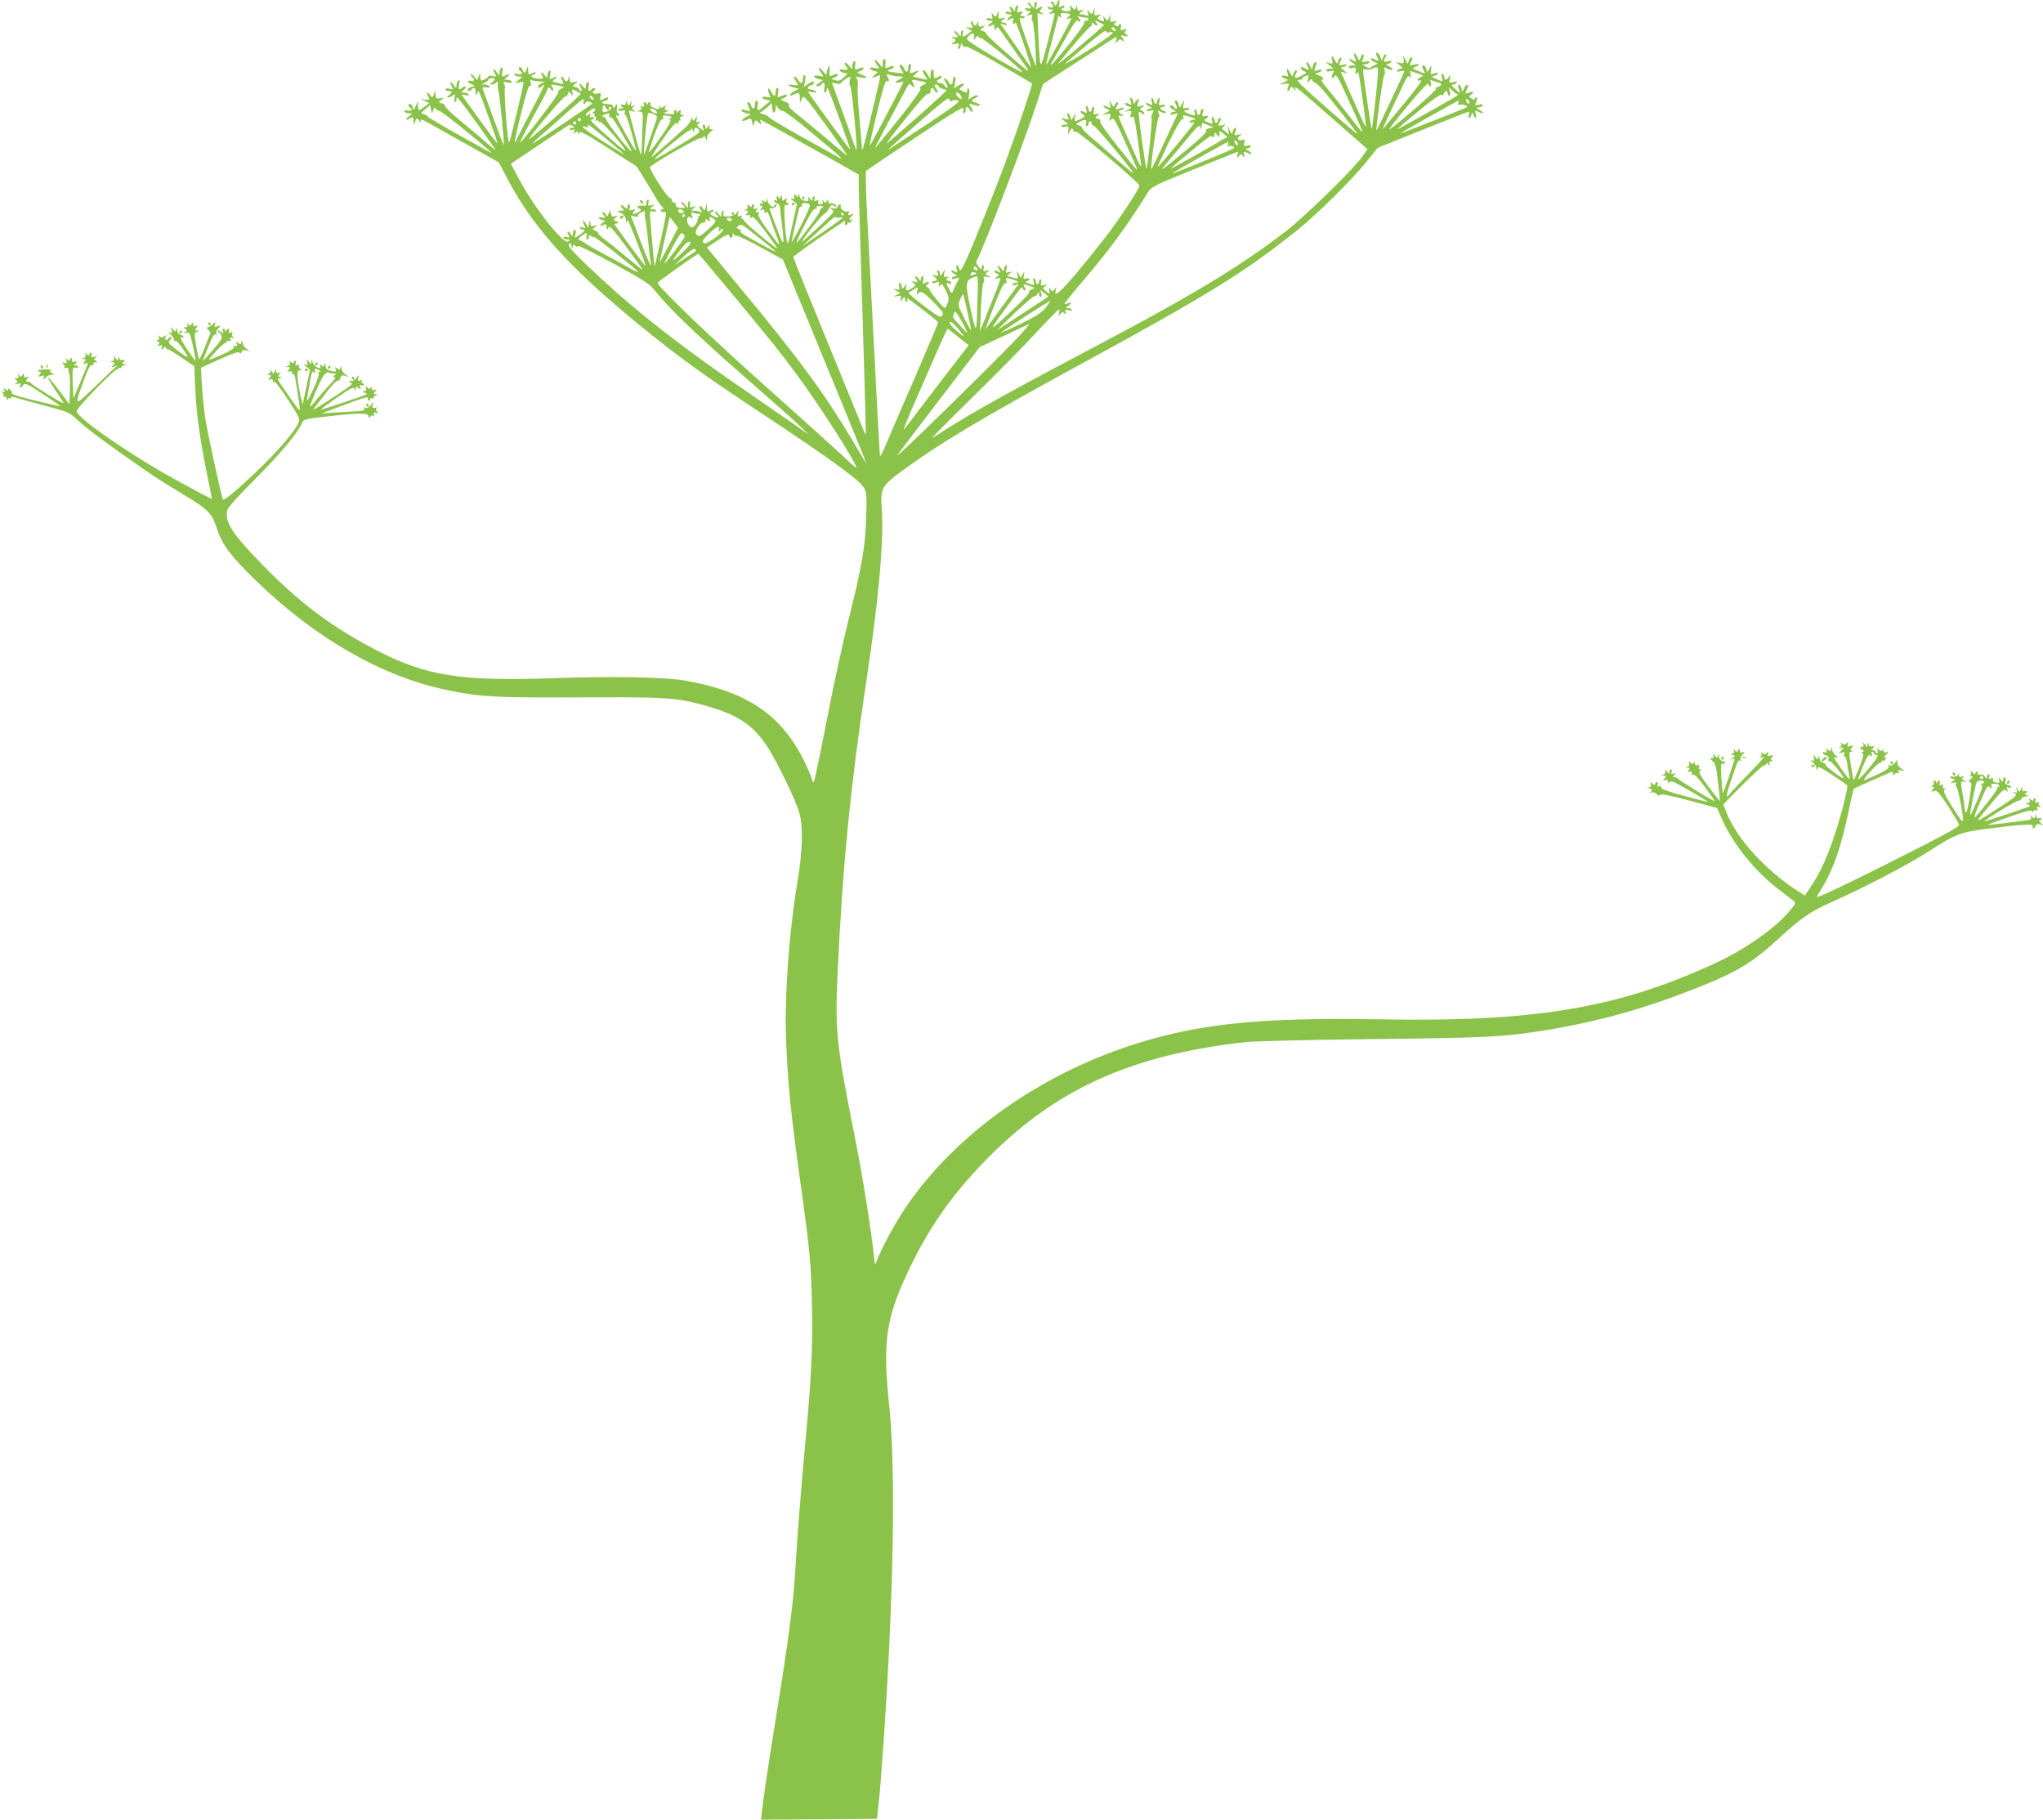<?xml version="1.0" standalone="no"?>
<!DOCTYPE svg PUBLIC "-//W3C//DTD SVG 20010904//EN"
 "http://www.w3.org/TR/2001/REC-SVG-20010904/DTD/svg10.dtd">
<svg version="1.0" xmlns="http://www.w3.org/2000/svg"
 width="1280pt" height="1140pt" viewBox="0 0 1280 1140"
 preserveAspectRatio="xMidYMid meet">
<g transform="translate(0,1140) scale(0.1,-0.1)"
fill="#8bc34a" stroke="none">
<path d="M6621 11378 c-6 -18 -9 -19 -14 -5 -4 10 -12 17 -19 17 -9 0 -9 -3 0
-12 19 -19 14 -30 -9 -23 -15 5 -19 4 -15 -4 4 -6 15 -11 24 -11 13 0 13 -2
-4 -16 -18 -15 -18 -15 4 -9 21 6 22 4 16 -22 -77 -305 -81 -319 -88 -278 -3
22 -8 99 -11 172 l-5 131 23 -5 c20 -4 21 -4 3 7 -15 10 -16 14 -5 21 7 4 10
11 6 15 -3 4 -14 1 -23 -7 -16 -13 -17 -11 -10 14 4 16 2 27 -4 27 -5 0 -10
-10 -10 -22 l0 -23 -20 25 c-11 14 -20 20 -20 13 0 -6 5 -15 10 -18 18 -11 10
-23 -12 -17 -14 3 -19 2 -14 -6 4 -7 15 -12 24 -12 13 0 13 -2 -4 -16 -18 -15
-18 -15 4 -9 21 6 23 4 17 -14 -3 -12 -2 -21 3 -21 5 0 13 -65 18 -145 5 -79
6 -141 3 -137 -3 4 -29 74 -57 156 -47 133 -50 148 -32 143 11 -3 20 -1 20 4
0 5 -7 9 -16 9 -14 0 -15 2 -3 16 12 15 11 16 -9 10 -21 -7 -22 -5 -16 20 5
19 4 25 -5 20 -6 -4 -11 -15 -11 -24 -1 -16 -2 -16 -14 1 -18 24 -29 21 -15
-4 10 -19 8 -20 -10 -14 -12 4 -21 2 -21 -4 0 -6 10 -11 23 -11 20 -1 21 -2 5
-14 -25 -19 -22 -29 3 -15 20 10 21 9 16 -10 -5 -20 8 -31 15 -11 2 5 26 -58
54 -141 28 -83 48 -147 44 -142 -6 7 -87 123 -173 247 l-20 28 23 -7 c15 -5
20 -4 16 4 -4 6 -15 11 -24 11 -15 1 -14 3 3 17 19 15 19 15 -6 9 -24 -5 -26
-3 -22 22 3 26 3 26 -8 5 -11 -21 -13 -22 -26 -5 -13 16 -13 15 -8 -6 6 -21 4
-23 -14 -17 -12 4 -21 2 -21 -4 0 -6 10 -11 23 -11 20 -1 21 -2 5 -14 -24 -18
-23 -29 2 -16 17 9 20 8 20 -12 0 -18 2 -20 10 -8 5 8 11 12 13 10 2 -3 33
-45 67 -95 35 -49 79 -112 99 -140 45 -62 32 -54 -125 84 -66 57 -118 107
-117 111 2 5 -7 12 -18 15 -20 7 -20 7 -2 21 17 14 17 15 -4 9 -19 -5 -23 -2
-24 17 -1 17 -3 18 -6 6 -6 -23 -19 -23 -27 -2 -4 9 -9 14 -12 11 -3 -3 -1
-14 5 -25 9 -17 7 -19 -17 -15 -26 3 -26 3 -5 -8 l22 -12 -23 -18 c-31 -24
-40 -24 -33 1 3 11 1 20 -4 20 -5 0 -9 -9 -9 -21 0 -21 0 -21 -20 2 -10 13
-19 19 -20 12 0 -6 5 -15 10 -18 18 -11 10 -23 -12 -18 -21 4 -21 3 -5 -7 18
-11 18 -12 0 -27 -17 -13 -16 -14 10 -8 26 5 28 4 22 -16 -5 -14 -4 -19 4 -15
6 4 11 15 11 24 1 15 2 15 11 -2 7 -11 14 -14 18 -8 4 6 89 -38 210 -109 112
-65 206 -120 207 -122 5 -4 -99 -312 -164 -487 -63 -172 -204 -522 -249 -620
-31 -67 -36 -72 -44 -52 -12 30 -23 28 -15 -4 6 -23 5 -24 -14 -14 -11 6 -20
7 -20 2 0 -5 10 -14 23 -20 17 -8 18 -11 5 -11 -9 -1 -20 -6 -24 -12 -5 -9 1
-10 20 -5 l27 7 -19 -38 c-11 -21 -21 -45 -24 -53 -3 -10 -10 -5 -21 17 -21
39 -21 44 -2 37 8 -4 15 -1 15 5 0 6 -7 11 -15 11 -18 0 -20 16 -2 24 6 4 2 4
-10 2 -20 -4 -22 -1 -17 22 l5 27 -15 -25 c-11 -19 -15 -21 -16 -8 0 9 -5 20
-11 24 -8 4 -9 -1 -4 -16 6 -19 4 -21 -17 -15 -21 5 -22 5 -5 -8 21 -17 22
-27 2 -27 -8 0 -15 -4 -15 -10 0 -6 9 -6 24 0 21 8 23 6 19 -13 -4 -17 -3 -19
6 -7 12 17 13 16 39 -36 18 -36 19 -46 9 -73 -6 -17 -14 -31 -18 -31 -8 0 -94
102 -94 113 0 4 -7 12 -15 18 -11 8 -12 12 -2 16 6 2 12 9 12 14 0 6 -9 5 -21
-2 -20 -10 -21 -9 -15 15 4 15 2 26 -4 26 -5 0 -10 -8 -10 -17 -1 -17 -1 -17
-14 0 -18 24 -29 21 -15 -4 10 -19 9 -20 -13 -14 -21 6 -22 5 -5 -8 16 -14 16
-15 -7 -31 -34 -22 -45 -20 -39 7 5 22 5 22 -10 2 -14 -17 -16 -18 -17 -3 0 9
-5 20 -11 24 -8 5 -10 -1 -6 -19 6 -22 4 -25 -16 -20 l-22 4 23 -14 23 -13
-23 -12 c-23 -12 -23 -12 4 -7 23 4 25 2 21 -18 -5 -22 -5 -22 10 -2 15 18 16
18 17 3 0 -10 5 -18 11 -18 5 0 7 5 4 10 -3 6 -3 10 0 10 8 0 189 -140 193
-149 1 -3 -65 -159 -146 -346 -82 -187 -164 -378 -183 -424 -19 -46 -35 -76
-36 -65 -2 10 -16 282 -33 604 -17 322 -37 717 -46 879 -9 161 -12 297 -7 301
4 4 145 99 312 210 259 172 303 198 297 176 -4 -15 -2 -26 4 -26 5 0 10 9 10
20 0 23 15 27 24 5 3 -8 11 -15 17 -15 7 0 5 9 -5 25 -9 14 -15 25 -14 25 2 0
18 -4 36 -9 19 -6 32 -6 32 0 0 5 -11 11 -25 15 -30 7 -32 20 -5 29 11 4 18
11 15 16 -3 5 -18 1 -32 -8 l-26 -17 5 32 c3 18 1 35 -4 38 -4 3 -8 -2 -8 -10
0 -19 -5 -20 -32 -5 -21 11 -21 12 -3 25 29 21 10 28 -21 8 l-27 -18 7 37 c4
23 3 37 -4 37 -5 0 -10 -11 -10 -25 0 -30 -15 -33 -30 -5 -6 11 -16 20 -22 20
-6 0 -3 -11 7 -26 9 -14 14 -29 10 -32 -4 -4 -11 1 -16 11 -6 9 -19 17 -29 17
-24 0 -26 15 -5 24 8 3 15 10 15 16 0 7 -6 8 -19 0 -29 -15 -31 -13 -31 21 0
17 -4 28 -10 24 -5 -3 -10 -18 -10 -33 l-1 -27 -17 28 c-9 15 -20 27 -24 27
-12 0 -10 -8 9 -37 16 -25 16 -25 -2 -20 -11 3 -33 8 -48 11 l-28 7 23 20 c24
21 18 21 -31 2 -10 -5 -12 1 -6 25 4 21 3 32 -4 32 -6 0 -11 -11 -11 -25 0
-32 -14 -32 -28 1 -7 14 -17 22 -22 19 -6 -4 -4 -15 6 -30 l16 -25 -48 5 c-55
6 -64 11 -35 20 12 3 21 11 21 17 0 5 -7 7 -15 4 -8 -3 -21 -8 -28 -11 -10 -4
-13 2 -9 25 2 18 0 30 -7 30 -6 0 -11 -12 -11 -27 l0 -28 -25 30 c-27 33 -34
23 -9 -14 17 -23 16 -23 -15 -16 -37 8 -43 -10 -5 -19 l25 -7 -23 -20 c-23
-20 -17 -21 26 -3 16 6 21 29 -54 -286 -41 -171 -50 -201 -50 -165 0 9 -7 95
-16 189 -8 94 -13 184 -10 200 4 16 1 35 -6 43 -10 12 -6 14 25 8 46 -9 48 0
5 18 -31 13 -32 14 -10 21 12 4 22 12 22 18 0 9 -6 8 -46 -8 -7 -3 -9 6 -6 27
3 22 1 30 -7 25 -6 -4 -11 -17 -11 -29 -1 -22 -1 -22 -21 2 -11 13 -22 21 -26
17 -4 -3 -1 -12 5 -18 20 -20 14 -31 -13 -24 -14 4 -25 2 -25 -4 0 -5 11 -12
25 -16 l25 -6 -26 -25 c-21 -19 -31 -22 -53 -15 -26 9 -26 9 -3 16 12 4 22 12
22 18 0 5 -7 7 -15 4 -8 -3 -21 -8 -28 -11 -10 -4 -12 4 -9 32 2 29 1 34 -7
23 -6 -8 -11 -24 -11 -35 0 -17 -3 -16 -25 10 -27 33 -34 23 -9 -14 17 -23 16
-23 -15 -16 -38 8 -42 -10 -4 -20 l28 -7 -25 -19 c-20 -14 -21 -19 -8 -19 9 0
20 5 23 10 14 22 26 9 20 -20 -4 -19 -3 -30 4 -30 6 0 11 8 11 17 0 9 3 14 6
10 7 -7 144 -380 141 -384 -3 -2 -176 235 -244 332 l-21 31 31 -4 c25 -3 29
-1 17 7 -8 6 -23 11 -32 11 -24 0 -23 17 2 25 11 3 20 11 20 16 0 13 -13 11
-39 -8 l-24 -16 7 36 c4 24 3 37 -4 37 -5 0 -10 -11 -10 -25 0 -30 -15 -33
-30 -5 -6 11 -16 20 -22 20 -6 0 -4 -10 6 -25 21 -32 21 -32 -14 -27 -40 6
-38 -5 3 -16 l32 -9 -27 -13 c-29 -14 -40 -37 -13 -26 8 3 22 9 30 12 11 5 15
-2 16 -27 l1 -34 11 26 c12 26 15 22 147 -159 74 -103 137 -191 139 -196 2 -5
-43 31 -100 80 -57 49 -143 120 -191 159 -56 43 -84 72 -76 76 7 5 -1 13 -23
22 -32 13 -33 14 -11 21 12 4 22 12 22 18 0 6 -8 7 -17 3 -10 -4 -24 -9 -32
-12 -10 -5 -12 1 -6 25 4 21 3 32 -4 32 -6 0 -11 -11 -11 -25 0 -33 -14 -32
-30 3 -7 15 -15 22 -17 15 -2 -7 1 -22 7 -34 11 -20 10 -21 -14 -17 -38 8 -42
-9 -4 -17 27 -6 29 -9 14 -17 -10 -6 -27 -19 -37 -29 -28 -28 -39 -23 -32 11
3 19 1 30 -6 30 -6 0 -11 -11 -11 -25 0 -30 -16 -33 -25 -5 -3 11 -11 20 -17
20 -5 0 -8 -6 -5 -12 20 -51 21 -49 -7 -39 -15 6 -28 7 -31 1 -3 -5 9 -13 27
-18 l33 -9 -27 -13 c-30 -14 -39 -37 -10 -25 9 4 22 9 29 12 7 3 13 -7 16 -24
4 -27 4 -27 12 -5 7 22 8 22 28 5 19 -17 20 -17 14 0 -4 9 -5 17 -3 17 4 0
246 -135 504 -280 l112 -64 0 -70 c1 -39 11 -404 24 -811 13 -407 22 -742 20
-744 -2 -2 -7 5 -10 15 -4 10 -105 259 -226 553 -120 293 -218 536 -218 540 0
4 62 50 137 102 200 137 194 134 187 115 -3 -9 -1 -16 5 -16 6 0 11 5 11 11 0
5 5 7 10 4 6 -3 10 -2 10 4 0 5 6 11 13 14 6 2 4 3 -5 2 -22 -4 -22 -1 -1 21
16 16 16 16 -5 10 -18 -6 -21 -4 -15 10 4 11 3 15 -5 10 -16 -9 -51 15 -45 31
3 7 1 13 -5 13 -5 0 -13 -7 -16 -16 -4 -10 -13 -13 -28 -9 -21 5 -21 5 -6 -8
16 -12 12 -18 -40 -68 -110 -104 -155 -144 -146 -128 21 36 129 169 139 169 5
0 18 14 28 31 14 26 20 29 32 19 9 -7 15 -8 15 -2 0 12 -29 24 -41 16 -5 -3
-9 3 -9 13 0 15 -2 16 -10 3 -9 -13 -11 -13 -21 0 -9 13 -10 12 -5 -2 4 -13 0
-18 -14 -18 -13 0 -18 5 -14 15 5 11 2 13 -12 8 -13 -5 -16 -3 -11 10 3 9 2
17 -3 17 -6 0 -10 -8 -10 -17 0 -15 -2 -14 -16 3 -14 17 -15 17 -10 1 5 -15 1
-18 -21 -15 -19 2 -29 10 -34 28 -6 21 -7 22 -9 5 -1 -11 -4 -14 -7 -7 -2 6
-9 12 -14 12 -4 0 -6 -7 -3 -15 5 -11 1 -14 -12 -9 -14 4 -13 1 5 -14 l24 -20
-29 -133 c-28 -130 -29 -132 -36 -89 -5 25 -10 85 -12 133 -4 74 -2 88 10 83
8 -3 14 -1 14 4 0 6 -4 10 -10 10 -5 0 -6 8 -3 18 6 15 5 15 -10 3 -15 -12
-17 -11 -18 10 0 22 -1 23 -9 4 -5 -11 -9 -14 -9 -7 -1 6 -5 12 -11 12 -5 0
-6 -7 -3 -17 4 -11 3 -14 -5 -9 -7 4 -12 3 -12 -3 0 -5 8 -12 18 -15 10 -3 18
-14 19 -23 0 -10 5 -58 12 -108 18 -144 13 -147 -34 -21 -25 66 -45 121 -45
123 0 1 6 0 13 -3 8 -3 20 2 27 11 8 10 9 15 1 15 -6 0 -11 -5 -11 -10 0 -21
-40 11 -41 33 -1 18 -2 18 -6 4 -4 -14 -8 -16 -19 -6 -12 10 -13 9 -8 -6 5
-13 4 -16 -4 -11 -7 4 -12 2 -12 -3 0 -6 5 -11 11 -11 8 0 7 -5 -1 -15 -11
-13 -10 -14 4 -9 11 4 16 1 16 -12 0 -15 2 -16 9 -5 6 9 13 1 24 -30 8 -24 27
-75 41 -114 31 -81 30 -80 -58 39 -47 64 -62 92 -53 98 8 5 6 8 -7 8 -15 0
-16 3 -6 15 11 13 10 14 -5 8 -14 -5 -17 -3 -12 10 3 9 2 17 -3 17 -6 0 -10
-5 -10 -11 0 -8 -6 -7 -17 2 -15 12 -16 12 -10 -3 4 -11 0 -18 -11 -21 -15 -4
-14 -5 2 -6 16 -1 17 -3 5 -18 -12 -15 -12 -16 4 -10 12 4 17 1 17 -11 0 -13
2 -14 9 -3 6 10 29 -13 85 -88 42 -56 76 -104 76 -107 0 -10 -208 162 -209
174 -1 6 -6 12 -12 12 -5 0 -7 5 -3 12 5 8 2 9 -10 5 -14 -6 -16 -3 -11 16 6
22 6 22 -10 2 -10 -12 -29 -20 -51 -21 -30 -1 -35 2 -31 18 3 10 1 18 -4 18
-5 0 -9 -9 -9 -21 0 -21 0 -21 -20 2 -10 13 -19 19 -20 12 0 -6 5 -15 10 -18
21 -13 9 -23 -15 -12 -25 12 -34 27 -15 27 6 0 10 5 10 10 0 7 -6 7 -20 0 -18
-9 -20 -8 -21 17 l-1 28 -7 -25 c-7 -24 -7 -24 -18 -5 -6 11 -15 17 -19 13 -4
-4 -1 -15 7 -25 12 -15 12 -16 -4 -10 -10 4 -28 7 -40 7 -20 0 -20 0 -1 16 18
14 18 15 -5 8 -21 -5 -23 -3 -18 15 3 11 1 21 -4 21 -5 0 -9 -10 -9 -22 l0
-23 -20 25 c-11 14 -20 20 -20 13 0 -6 5 -15 10 -18 20 -12 9 -21 -21 -17 -20
3 -29 9 -25 18 3 8 -1 14 -9 14 -8 0 -15 7 -15 15 0 8 -6 15 -12 15 -17 1
-131 178 -125 193 7 17 306 189 317 182 5 -3 12 0 16 7 5 8 10 6 15 -8 7 -18
8 -17 8 3 1 12 11 29 23 37 18 13 19 16 6 16 -12 0 -16 6 -12 18 5 14 3 14
-10 -2 -14 -17 -16 -18 -16 -3 0 9 -5 17 -11 17 -6 0 -8 -9 -4 -21 7 -21 7
-21 -18 -3 -22 17 -23 20 -8 32 14 12 14 13 -2 8 -15 -5 -17 -2 -12 17 6 21 5
21 -9 4 -14 -18 -14 -18 -19 0 -4 16 -5 16 -6 -2 -1 -11 -16 -34 -34 -51 -50
-47 -201 -179 -214 -188 -7 -4 24 45 68 109 58 83 84 113 90 103 7 -10 9 -9 9
4 0 10 6 16 13 14 6 -1 9 -1 5 1 -14 8 -9 21 10 26 15 4 15 5 -2 6 -12 1 -16
6 -12 16 3 8 1 15 -3 15 -5 0 -12 -6 -14 -12 -4 -10 -6 -10 -6 0 -1 6 -6 12
-12 12 -6 0 -9 -6 -6 -14 4 -10 -3 -13 -26 -11 -43 4 -45 5 -22 15 17 7 17 9
3 9 -12 1 -15 6 -11 19 6 14 4 15 -9 4 -13 -10 -17 -10 -21 0 -4 9 -6 7 -6 -4
-1 -14 -5 -15 -31 -5 -18 7 -28 17 -26 24 3 7 1 13 -3 13 -5 0 -12 -6 -14 -12
-4 -10 -6 -10 -6 0 -1 6 -6 12 -12 12 -6 0 -8 -7 -5 -16 5 -12 1 -14 -17 -10
-12 3 -16 3 -9 0 17 -8 15 -22 -5 -27 -14 -4 -13 -5 4 -6 21 -1 22 -5 19 -78
-2 -43 -4 -105 -5 -137 0 -33 -4 -57 -7 -53 -4 4 -70 249 -74 274 0 0 10 -1
23 -4 18 -4 19 -3 7 6 -13 10 -13 12 0 22 13 9 12 10 -3 5 -15 -5 -17 -2 -12
17 6 21 5 21 -6 2 -12 -19 -12 -19 -20 0 -7 19 -8 19 -8 1 -1 -12 -6 -16 -16
-12 -8 3 -15 1 -15 -3 0 -5 6 -12 13 -14 6 -3 2 -6 -11 -6 -13 -1 -21 -5 -18
-10 3 -5 15 -7 26 -4 16 4 19 2 14 -13 -4 -11 -3 -15 1 -11 8 6 42 -105 70
-223 3 -14 -22 25 -56 85 -70 125 -78 141 -61 131 7 -4 12 -2 12 3 0 6 -4 11
-9 11 -5 0 -8 15 -6 33 4 30 3 31 -10 13 -12 -16 -15 -16 -15 -4 0 10 -10 15
-31 16 -39 1 -50 11 -21 19 12 3 22 9 22 14 0 12 -7 11 -32 -2 -19 -10 -20 -9
-16 15 5 22 2 26 -13 21 -25 -8 -46 4 -28 16 7 4 10 11 6 15 -4 4 -13 2 -19
-4 -19 -19 -25 -14 -20 19 3 22 1 30 -7 25 -6 -4 -11 -16 -11 -28 0 -19 -1
-19 -20 3 -21 26 -26 19 -10 -12 7 -13 7 -19 0 -19 -5 0 -10 4 -10 9 0 5 -10
11 -22 15 -22 5 -23 6 -3 21 19 16 19 16 -7 10 -25 -5 -28 -2 -29 22 -2 24 -2
25 -6 6 -5 -26 -21 -30 -29 -8 -4 8 -10 15 -15 15 -6 0 -5 -8 1 -19 14 -27 13
-30 -12 -24 -50 11 -52 13 -32 28 22 17 12 20 -16 5 -18 -10 -19 -8 -13 21 4
23 3 30 -5 25 -7 -4 -12 -16 -12 -28 0 -19 -1 -19 -20 3 -20 25 -26 20 -11 -9
8 -15 4 -17 -30 -14 -41 4 -51 15 -23 26 9 4 14 9 11 12 -3 3 -15 1 -26 -6
-19 -10 -21 -8 -22 22 -1 21 -3 26 -6 13 -8 -32 -20 -39 -28 -16 -3 12 -11 21
-16 21 -12 0 -12 -17 1 -25 20 -13 9 -25 -16 -19 -19 5 -25 4 -20 -5 4 -6 17
-11 29 -11 22 0 22 -1 -3 -21 l-25 -21 28 6 c15 4 27 3 27 -1 1 -17 -84 -369
-90 -376 -4 -4 -13 69 -20 163 -7 94 -10 173 -7 177 4 3 2 14 -4 24 -9 17 -6
18 22 12 23 -4 30 -3 25 5 -4 7 -17 12 -29 12 -20 1 -21 2 -4 14 23 18 22 29
-2 16 -28 -14 -28 -14 -23 21 3 22 1 30 -7 25 -6 -4 -11 -17 -11 -29 0 -22 -1
-22 -20 3 -21 27 -26 21 -9 -12 10 -19 9 -20 -15 -14 -14 3 -26 3 -26 -2 0 -5
-11 -14 -25 -20 -23 -11 -25 -10 -26 16 0 27 0 27 -10 3 l-9 -23 -20 23 c-11
13 -19 19 -20 12 0 -6 4 -15 10 -18 18 -11 11 -27 -10 -22 -27 7 -25 -8 3 -20
l22 -10 -22 -7 c-13 -4 -23 -12 -23 -17 0 -12 17 -12 25 1 12 19 25 10 26 -17
0 -25 1 -26 9 -8 7 18 9 18 20 -10 34 -86 109 -299 106 -302 -2 -3 -41 49
-214 289 -13 17 -12 18 14 12 19 -5 25 -4 20 5 -4 6 -17 11 -29 11 -21 1 -22
1 -3 15 11 8 16 18 13 22 -4 4 -13 1 -19 -5 -20 -20 -28 -13 -21 20 4 22 3 29
-5 24 -7 -4 -12 -17 -12 -29 0 -22 -1 -22 -20 3 -21 27 -26 21 -9 -12 10 -19
9 -20 -15 -14 -15 4 -26 2 -26 -4 0 -5 9 -10 20 -10 25 0 25 -9 3 -26 -15 -11
-16 -13 -3 -14 9 0 22 6 29 13 11 10 13 7 9 -15 -3 -16 -1 -28 3 -28 5 0 9 8
9 17 0 15 2 15 14 3 22 -22 236 -320 230 -320 -2 0 -23 17 -47 38 -23 21 -94
81 -158 133 -63 52 -114 100 -112 106 2 6 -6 13 -19 16 -22 6 -22 7 -3 22 19
16 19 16 -7 10 -25 -5 -28 -3 -29 22 l0 28 -10 -25 c-10 -23 -11 -24 -23 -7
-18 23 -29 22 -16 -2 14 -27 13 -29 -17 -25 l-28 4 28 -13 27 -13 -29 -22
c-38 -28 -41 -28 -42 6 l-1 27 -13 -29 c-12 -28 -13 -29 -19 -8 -4 12 -12 22
-17 22 -12 0 -12 -17 1 -25 19 -12 10 -22 -16 -17 -19 3 -25 1 -20 -7 4 -6 17
-11 29 -11 22 0 22 -1 -3 -20 -27 -21 -21 -27 11 -10 17 9 19 7 20 -17 l0 -28
10 24 c9 23 10 24 25 5 13 -16 15 -17 10 -2 -4 14 5 12 47 -11 29 -16 140 -79
247 -139 l195 -109 60 -114 c165 -313 421 -588 915 -981 212 -168 333 -254
708 -502 381 -252 573 -391 603 -439 19 -30 20 -43 16 -187 -6 -190 -27 -308
-110 -640 -35 -140 -98 -427 -138 -637 -41 -211 -77 -383 -81 -383 -5 0 -8 5
-8 11 0 6 -18 49 -39 95 -144 308 -357 457 -751 529 -128 23 -465 30 -840 16
-570 -20 -788 14 -1095 172 -284 147 -483 296 -716 534 -195 199 -243 274
-225 348 4 16 74 93 169 188 152 151 277 300 298 354 10 27 16 28 194 48 172
19 225 18 225 -4 0 -13 2 -13 9 -2 5 7 14 11 20 7 7 -5 9 -1 5 9 -5 12 -2 14
12 8 16 -6 17 -5 6 9 -10 13 -10 17 0 22 7 3 3 4 -10 2 -19 -4 -22 -1 -17 17
6 21 5 21 -13 -2 -12 -15 -24 -21 -32 -16 -9 6 -12 4 -8 -6 4 -11 -8 -14 -56
-16 -33 -2 -95 -5 -136 -8 l-75 -5 50 19 c207 78 247 91 241 76 -3 -8 -1 -15
4 -15 6 0 10 5 10 11 0 5 5 7 10 4 5 -3 10 -2 10 4 0 5 8 12 18 14 15 4 15 5
-2 6 -16 1 -17 3 -5 18 12 15 12 16 -3 10 -13 -4 -18 -1 -19 11 0 11 -2 12 -6
4 -4 -10 -8 -10 -21 0 -13 11 -15 10 -9 -4 4 -13 1 -18 -11 -19 -14 0 -14 -2
3 -9 24 -9 34 -5 -140 -64 -71 -24 -131 -43 -133 -41 -2 2 43 35 100 74 89 62
104 69 110 54 6 -17 7 -17 7 1 1 16 3 17 18 5 15 -12 16 -12 10 5 -6 14 -4 17
8 12 8 -3 15 -1 15 4 0 6 -5 10 -11 10 -5 0 -7 5 -3 12 5 8 2 9 -10 5 -14 -6
-16 -3 -11 16 6 22 6 22 -13 -2 -11 -13 -24 -21 -31 -17 -6 4 -11 2 -11 -3 0
-6 5 -11 11 -11 18 0 -12 -24 -116 -91 -137 -89 -133 -87 -103 -48 15 18 49
62 75 96 27 34 53 60 60 58 6 -2 13 5 16 17 4 15 11 18 29 14 l23 -7 -23 17
c-12 9 -23 26 -23 38 -1 17 -2 18 -6 3 -4 -15 -7 -16 -21 -5 -13 11 -15 10 -9
-5 5 -14 2 -16 -18 -13 -36 7 -45 14 -46 39 -1 18 -2 19 -6 4 -4 -14 -8 -16
-19 -6 -12 10 -13 9 -8 -5 5 -13 2 -15 -17 -8 -13 5 -27 20 -30 33 -6 19 -7
20 -8 5 -1 -20 -1 -20 -17 0 -15 18 -15 18 -9 -3 5 -19 3 -22 -12 -17 -13 4
-12 1 6 -13 l23 -20 -23 -109 -23 -109 -13 55 c-7 30 -15 79 -18 108 -3 44 -1
52 13 52 14 0 14 2 3 9 -7 5 -11 14 -7 20 5 7 1 8 -10 4 -13 -5 -16 -3 -11 10
3 9 2 17 -3 17 -6 0 -10 -5 -10 -11 0 -8 -5 -7 -15 1 -13 11 -14 10 -9 -3 3
-10 -1 -17 -13 -20 -17 -4 -17 -5 1 -6 16 -1 17 -3 5 -18 -12 -15 -12 -16 4
-10 12 4 17 1 17 -11 0 -12 3 -13 8 -5 5 8 13 -24 20 -75 7 -48 16 -105 19
-127 5 -38 2 -36 -66 62 -39 56 -71 104 -71 107 0 2 8 7 17 9 16 4 16 5 -1 6
-15 1 -16 4 -6 16 11 13 10 14 -4 9 -11 -4 -16 -1 -17 12 0 18 -1 18 -8 -1 -8
-19 -8 -19 -20 0 -9 15 -11 15 -7 3 3 -10 -2 -18 -12 -21 -15 -4 -14 -5 2 -6
16 -1 17 -3 5 -18 -12 -15 -12 -16 3 -10 13 4 18 1 19 -11 0 -11 2 -13 6 -4 3
8 39 -38 85 -109 79 -122 80 -123 65 -154 -27 -57 -138 -184 -266 -305 -121
-115 -197 -178 -204 -169 -8 10 -98 422 -111 509 -8 52 -17 145 -21 205 l-6
111 117 53 c83 38 119 50 124 41 5 -8 9 -7 14 5 4 11 13 15 28 10 l23 -6 -22
17 c-13 9 -24 26 -24 38 -1 17 -2 18 -6 3 -4 -15 -7 -16 -21 -5 -14 11 -15 10
-9 -6 5 -13 3 -17 -7 -13 -9 4 -13 1 -10 -7 3 -8 -24 -25 -76 -48 -44 -20 -80
-34 -80 -31 0 11 95 108 102 105 5 -1 8 2 8 8 0 5 7 7 15 4 11 -5 13 -2 9 10
-5 12 -2 15 12 10 14 -4 16 -3 5 4 -8 6 -10 15 -6 23 6 9 3 11 -9 6 -14 -5
-17 -3 -12 8 3 8 1 15 -3 15 -5 0 -12 -6 -14 -12 -4 -10 -6 -10 -6 0 -1 6 -5
12 -11 12 -5 0 -7 -8 -3 -17 5 -15 3 -16 -8 -5 -7 6 -17 12 -23 12 -5 0 0 -8
11 -17 24 -23 17 -38 -55 -119 l-53 -59 20 52 c44 111 51 124 62 117 8 -5 9
-3 5 5 -5 7 0 21 11 33 18 20 18 21 -4 14 -19 -6 -22 -4 -16 11 6 17 5 17 -14
1 -11 -10 -25 -18 -32 -18 -8 0 -7 -5 4 -16 9 -9 15 -19 13 -23 -2 -3 -17 -41
-33 -83 -17 -43 -33 -78 -36 -78 -6 0 -29 123 -29 154 0 8 8 17 18 19 15 4 15
5 -2 6 -16 1 -17 3 -5 18 12 15 12 16 -3 10 -13 -4 -18 -1 -18 11 0 15 -2 15
-10 2 -9 -13 -11 -13 -21 0 -9 13 -10 12 -5 -2 4 -13 0 -18 -12 -18 -15 0 -15
-2 -2 -10 13 -9 13 -11 0 -21 -12 -8 -11 -9 6 -4 18 5 23 -1 32 -37 16 -60 30
-138 26 -138 -2 0 -27 34 -55 77 -30 44 -45 74 -35 70 9 -4 16 -3 16 2 0 5 -9
11 -20 14 -12 3 -20 14 -21 29 -1 18 -2 19 -6 5 -5 -18 -5 -18 -19 0 -14 17
-15 17 -9 -4 5 -19 3 -22 -12 -17 -13 5 -12 2 5 -10 12 -10 22 -24 22 -32 0
-8 4 -13 9 -10 7 5 38 -33 75 -93 11 -19 -37 11 -88 54 -33 27 -34 30 -19 47
9 10 11 18 5 18 -6 0 -14 -4 -17 -10 -11 -17 -25 -11 -18 8 6 14 4 15 -8 5
-12 -10 -18 -10 -28 0 -10 9 -11 8 -6 -5 5 -12 2 -18 -6 -18 -11 0 -11 -3 1
-10 13 -9 13 -11 0 -21 -12 -8 -10 -9 7 -4 19 5 22 3 16 -12 -6 -16 -5 -16 10
-4 11 9 17 10 17 2 0 -6 4 -10 9 -8 4 1 44 -23 88 -53 l80 -54 6 -136 c8 -164
26 -301 71 -525 19 -93 34 -170 33 -171 -1 -1 -83 42 -182 96 -300 161 -665
411 -665 455 0 18 240 266 251 259 5 -3 9 0 9 6 0 6 5 8 10 5 6 -3 10 -1 10 4
0 6 8 11 18 12 14 0 14 2 -3 9 -11 5 -14 9 -7 9 6 1 12 5 12 11 0 5 -6 7 -14
4 -8 -3 -16 2 -19 13 -4 16 -5 16 -6 -1 -1 -20 -1 -20 -17 0 -13 15 -15 16
-10 2 3 -10 -2 -18 -12 -21 -15 -4 -14 -5 2 -6 16 -1 17 -3 5 -18 -12 -15 -12
-16 6 -9 l20 7 -20 -19 c-11 -10 -69 -66 -129 -123 -123 -118 -122 -118 -59
53 28 75 39 95 51 91 10 -4 13 -2 8 5 -4 8 0 12 11 12 15 0 16 2 3 10 -13 9
-13 11 0 21 12 8 10 9 -9 4 -19 -6 -23 -4 -18 9 4 9 2 16 -3 16 -6 0 -10 -5
-10 -11 0 -8 -5 -7 -15 1 -13 11 -14 10 -9 -3 3 -10 -1 -17 -13 -20 -17 -4
-17 -5 1 -6 16 -1 17 -3 5 -18 -12 -15 -12 -16 4 -10 9 3 17 3 17 -1 0 -4 -20
-54 -45 -112 l-45 -105 -2 45 c-7 132 -5 152 14 147 10 -3 18 -1 18 4 0 5 -8
9 -17 10 -11 0 -13 3 -5 6 6 2 12 9 12 14 0 4 -7 6 -15 3 -10 -4 -15 0 -15 12
0 16 -2 17 -10 4 -9 -13 -11 -13 -21 0 -8 12 -9 10 -4 -7 5 -19 3 -22 -12 -16
-15 6 -16 4 -5 -9 10 -13 10 -17 0 -22 -7 -3 -3 -4 10 -2 13 3 22 0 21 -7 -1
-7 1 -19 5 -28 4 -8 6 -55 4 -104 l-3 -88 -64 86 c-36 48 -67 84 -70 82 -2 -3
19 -40 47 -82 29 -41 51 -77 50 -79 -5 -4 -203 117 -206 127 -2 5 -11 9 -19 9
-13 0 -13 2 -2 17 12 15 12 16 -3 10 -13 -4 -18 -1 -18 11 0 15 -2 15 -10 2
-9 -13 -11 -13 -21 0 -9 13 -10 12 -5 -2 4 -13 0 -18 -12 -18 -15 0 -15 -2 -2
-10 13 -9 13 -11 0 -21 -12 -8 -10 -9 9 -4 19 6 23 4 18 -9 -8 -21 2 -21 18 1
12 16 23 10 124 -56 61 -41 111 -75 111 -76 0 -4 -192 42 -258 61 -29 8 -51
18 -48 22 2 4 -2 13 -10 20 -10 9 -14 9 -14 1 0 -8 -4 -8 -15 1 -13 11 -14 10
-9 -5 6 -14 4 -16 -7 -10 -11 7 -12 6 -2 -7 7 -8 9 -19 5 -23 -4 -5 -1 -5 6
-1 7 5 12 1 13 -11 0 -11 3 -13 6 -5 2 6 9 10 14 6 5 -3 9 -1 9 5 0 7 8 7 22
2 13 -5 95 -28 183 -51 159 -42 160 -43 215 -95 30 -29 127 -104 215 -167 225
-160 270 -191 440 -294 164 -99 181 -116 215 -219 33 -101 86 -169 248 -327
372 -360 792 -600 1197 -682 206 -43 295 -47 828 -45 547 3 612 -1 804 -57
192 -56 285 -119 373 -256 56 -85 174 -329 196 -403 27 -89 23 -245 -9 -435
-52 -304 -83 -726 -72 -995 10 -265 29 -459 90 -895 59 -423 67 -508 72 -761
6 -266 -3 -458 -42 -874 -27 -291 -50 -582 -60 -755 -13 -236 -40 -444 -125
-970 -48 -301 -72 -459 -86 -573 l-6 -57 363 2 364 3 12 115 c7 63 21 248 32
410 60 888 73 1668 33 2055 -45 430 -22 567 147 910 120 242 262 438 464 644
430 437 902 651 1617 732 52 6 412 15 800 19 736 8 834 14 1115 61 313 53 601
134 917 260 257 102 347 157 523 319 131 120 187 158 315 216 213 95 480 234
606 315 182 117 204 125 390 149 215 27 276 30 270 13 -3 -7 -1 -13 3 -13 5 0
12 7 15 16 4 10 13 13 28 9 22 -6 22 -6 4 9 -11 9 -14 16 -8 16 7 0 12 4 12
10 0 5 -6 7 -14 4 -8 -3 -16 2 -19 13 -4 17 -5 17 -6 -1 -1 -15 -4 -16 -16 -6
-13 11 -14 10 -10 -1 3 -9 -1 -15 -12 -16 -10 -1 -72 -9 -137 -18 -66 -8 -120
-14 -122 -12 -1 1 59 23 134 49 103 36 138 45 144 35 6 -9 8 -9 8 0 0 7 7 10
15 7 11 -5 13 -2 9 10 -5 12 -2 15 12 10 14 -4 16 -3 5 4 -7 5 -11 15 -7 21 5
7 1 8 -10 4 -13 -5 -16 -3 -11 10 3 9 2 17 -3 17 -6 0 -10 -5 -10 -11 0 -8 -5
-7 -15 1 -13 11 -14 10 -9 -4 4 -11 1 -16 -12 -17 -18 0 -17 -1 1 -9 16 -6 17
-9 5 -14 -44 -17 -275 -94 -277 -92 -6 6 209 136 217 131 4 -3 10 2 14 10 3 8
16 15 28 16 22 0 22 1 3 9 -11 5 -14 9 -7 9 6 1 12 5 12 11 0 5 -7 7 -15 4
-10 -4 -15 0 -16 12 0 18 -1 18 -8 -1 -8 -19 -8 -19 -20 0 -11 19 -12 19 -6
-2 5 -19 3 -22 -12 -17 -16 5 -16 4 1 -7 17 -10 7 -19 -95 -86 -160 -104 -159
-104 -91 -22 109 132 117 140 132 126 10 -10 12 -8 6 7 -5 14 -2 17 9 12 8 -3
15 -2 15 3 0 5 -9 11 -21 14 -16 4 -19 11 -14 26 4 12 2 21 -4 21 -6 0 -11 -8
-11 -17 0 -15 -2 -14 -16 3 -15 19 -15 19 -9 -2 5 -18 2 -21 -19 -17 -16 3
-23 10 -19 19 4 10 0 12 -13 7 -13 -5 -16 -3 -11 10 3 9 2 17 -3 17 -6 0 -10
-8 -10 -17 0 -15 -1 -15 -14 2 -8 11 -19 16 -30 12 -11 -4 -16 -1 -16 11 0 15
-2 15 -10 2 -9 -13 -11 -13 -20 0 -8 13 -10 13 -10 -2 0 -9 -3 -18 -7 -21 -5
-2 -2 -2 5 -1 16 4 15 -1 -4 -20 -12 -13 -13 -16 -2 -16 12 0 12 -15 -1 -95
-8 -52 -18 -95 -23 -95 -4 0 -8 8 -8 18 0 9 -6 54 -14 98 -13 80 -13 81 8 77
20 -4 20 -4 2 7 -15 10 -16 14 -5 22 10 7 8 8 -8 3 -17 -4 -21 -2 -19 12 2 10
1 13 -1 6 -5 -14 -32 -25 -44 -17 -5 3 -9 0 -9 -5 0 -6 8 -11 17 -11 15 0 14
-2 -3 -16 -18 -15 -18 -15 5 -8 17 4 21 3 16 -6 -4 -7 -3 -15 2 -19 6 -3 19
-57 30 -119 22 -128 21 -128 -61 2 -41 66 -53 92 -43 98 9 6 9 8 -2 8 -7 0
-11 6 -8 14 4 11 1 13 -10 9 -12 -5 -15 -2 -10 10 3 9 2 17 -2 17 -5 0 -12 -6
-14 -12 -4 -10 -6 -10 -6 0 -1 6 -6 12 -12 12 -5 0 -7 -5 -3 -11 3 -6 0 -15
-7 -20 -12 -7 -12 -9 0 -9 11 0 11 -3 0 -16 -12 -15 -11 -16 8 -10 20 6 30 -5
89 -96 37 -57 67 -109 68 -115 1 -14 -83 -60 -469 -254 -222 -112 -405 -199
-421 -199 -2 0 6 17 20 38 82 130 134 280 186 536 11 55 22 102 25 104 2 2 39
20 82 39 43 19 97 43 121 53 39 18 42 18 42 2 0 -13 2 -14 9 -3 5 7 14 11 20
7 7 -4 9 -1 5 8 -4 11 0 13 18 9 23 -5 23 -5 -2 14 -16 11 -25 25 -22 38 3 18
1 18 -16 -4 -13 -15 -24 -21 -32 -16 -10 6 -12 4 -7 -7 5 -14 -42 -41 -153
-86 -8 -3 8 20 35 51 28 31 56 57 63 57 6 0 12 5 12 11 0 5 5 7 10 4 6 -3 10
-2 10 4 0 5 6 11 13 14 6 2 4 3 -6 1 -18 -3 -18 -2 0 18 17 20 17 21 1 15 -13
-4 -18 -1 -19 11 0 11 -2 12 -6 4 -4 -10 -8 -10 -21 0 -13 11 -15 10 -9 -4 3
-10 2 -18 -3 -18 -6 0 -10 5 -10 10 0 6 -8 10 -17 11 -11 0 -13 3 -5 6 6 2 12
9 12 14 0 4 -6 6 -14 3 -8 -3 -16 2 -19 13 -4 16 -5 16 -6 -1 -1 -20 -1 -20
-17 0 -13 16 -15 16 -10 2 4 -12 0 -18 -11 -18 -14 0 -14 -2 3 -15 14 -11 15
-14 4 -15 -12 0 -12 -2 -2 -8 10 -7 6 -27 -19 -90 -18 -45 -34 -81 -35 -79 -2
2 -10 42 -17 90 -13 79 -13 87 2 88 11 0 12 2 3 6 -10 4 -10 8 0 20 11 14 10
15 -10 9 -18 -6 -21 -4 -15 11 6 15 4 16 -8 6 -12 -10 -18 -10 -29 0 -10 10
-11 9 -5 -2 4 -8 2 -17 -6 -23 -11 -8 -10 -9 4 -4 21 7 22 2 0 -20 -16 -16
-16 -16 5 -10 17 6 21 4 16 -8 -3 -9 -2 -16 4 -16 5 0 12 -19 15 -42 4 -24 9
-59 13 -78 6 -32 2 -30 -45 37 -28 39 -51 74 -51 77 0 3 8 3 18 0 12 -4 10 0
-5 12 -13 9 -24 26 -24 38 -1 17 -2 18 -6 3 -4 -15 -7 -16 -21 -5 -13 11 -15
11 -9 -4 4 -12 2 -15 -9 -11 -7 3 -14 1 -14 -5 0 -5 10 -12 21 -15 15 -4 20
-11 15 -22 -4 -11 -2 -15 6 -13 10 4 88 -92 88 -107 0 -10 -109 71 -110 81 0
7 -9 14 -20 17 -12 3 -20 14 -21 29 -1 18 -2 19 -6 5 -5 -18 -5 -18 -19 0 -14
17 -15 17 -9 -4 5 -19 3 -22 -12 -17 -14 4 -13 1 5 -12 12 -9 23 -26 23 -38 1
-16 2 -17 6 -4 4 16 7 16 37 -2 30 -16 128 -83 149 -100 5 -4 -8 -68 -28 -141
-61 -225 -120 -373 -191 -481 l-46 -69 -31 20 c-212 134 -398 337 -463 508
l-17 44 123 124 c68 68 127 122 131 119 4 -2 10 2 12 8 4 10 8 9 17 -2 10 -13
11 -13 6 3 -4 11 0 17 12 18 11 0 12 2 4 6 -10 4 -10 8 0 20 11 14 10 15 -10
9 -18 -6 -21 -4 -15 11 6 15 4 16 -8 6 -12 -10 -18 -10 -29 0 -10 10 -11 9 -5
-2 4 -8 2 -17 -6 -23 -11 -8 -10 -9 4 -4 9 3 17 3 17 0 0 -3 -48 -55 -107
-115 -60 -61 -109 -115 -111 -120 -2 -5 -7 -9 -12 -9 -5 0 6 44 25 98 44 130
45 133 58 125 6 -4 7 -1 3 6 -5 7 0 21 11 33 16 20 17 21 1 15 -13 -4 -18 -1
-18 11 0 15 -2 15 -10 2 -9 -13 -11 -13 -21 0 -9 13 -10 12 -5 -2 4 -12 0 -18
-12 -19 -14 0 -14 -2 3 -8 19 -8 19 -8 0 -20 -18 -11 -18 -12 -2 -7 13 4 17 2
14 -6 -3 -7 -20 -57 -37 -111 -18 -54 -34 -96 -36 -94 -2 2 -6 45 -9 96 -5 81
-3 92 10 87 8 -3 15 -2 15 3 0 5 -9 11 -20 14 -12 3 -20 14 -21 29 -1 18 -2
19 -6 5 -5 -18 -5 -18 -20 0 -13 16 -14 16 -9 1 4 -12 0 -18 -10 -18 -13 0
-11 -4 5 -17 18 -15 24 -37 35 -133 8 -63 13 -116 11 -118 -1 -1 -32 39 -70
89 -53 71 -65 93 -54 100 12 7 12 9 0 9 -8 0 -11 6 -7 16 4 12 2 15 -9 10 -10
-3 -15 1 -16 12 0 11 -2 12 -6 4 -4 -10 -8 -10 -21 0 -13 11 -15 10 -9 -4 4
-11 0 -18 -11 -21 -15 -4 -14 -5 2 -6 15 -1 16 -4 6 -16 -11 -13 -10 -14 4 -9
11 4 16 1 16 -12 0 -12 3 -15 8 -7 4 7 32 -21 74 -78 36 -49 64 -89 61 -89
-10 0 -228 134 -231 142 -2 4 -11 8 -19 8 -13 0 -13 3 -3 15 11 13 10 14 -5 8
-14 -5 -17 -3 -12 10 3 9 2 17 -3 17 -6 0 -10 -8 -10 -17 0 -15 -2 -14 -16 3
-13 15 -15 16 -10 2 3 -10 -2 -18 -12 -21 -15 -4 -14 -5 2 -6 16 -1 17 -3 5
-18 -12 -15 -12 -16 4 -10 12 4 17 1 18 -11 0 -9 3 -12 5 -6 3 7 15 9 27 6 20
-5 217 -120 217 -126 0 -1 -67 16 -149 38 -107 29 -147 44 -144 53 4 9 0 11
-11 7 -12 -5 -15 -2 -10 10 3 9 1 16 -5 16 -6 0 -11 -5 -11 -11 0 -8 -6 -7
-17 2 -15 12 -16 12 -10 -3 4 -11 0 -18 -11 -21 -16 -4 -15 -5 1 -6 20 -1 23
-17 5 -25 -7 -3 -4 -4 8 -1 12 3 27 -1 34 -10 9 -11 15 -13 20 -5 5 8 59 -2
183 -35 l175 -47 31 -71 c67 -151 203 -322 346 -432 42 -33 87 -67 98 -76 21
-16 21 -17 -22 -68 -88 -105 -278 -239 -457 -322 -618 -286 -1136 -373 -2119
-355 -747 13 -1139 -28 -1555 -165 -577 -190 -1088 -555 -1392 -994 -63 -91
-136 -220 -178 -314 l-28 -65 -5 45 c-25 215 -68 483 -118 739 -120 604 -128
677 -111 1048 30 650 81 1173 178 1812 79 520 114 902 98 1101 -9 115 3 136
109 215 244 181 510 340 1134 680 815 444 1040 584 1368 848 124 100 340 314
429 426 l68 84 281 113 c155 62 284 113 288 113 4 0 5 -10 1 -22 -3 -14 -2
-19 6 -14 7 4 12 15 13 24 0 12 3 11 9 -5 13 -31 24 -29 16 3 -6 22 -5 24 13
15 33 -18 48 -11 16 7 -28 16 -29 17 -7 20 12 2 22 8 22 13 0 5 -11 7 -25 3
-24 -6 -25 -5 -15 20 6 17 6 26 0 26 -6 0 -10 -5 -10 -10 0 -6 -8 -5 -20 2
-18 11 -18 14 -5 24 23 17 18 25 -11 14 -20 -8 -25 -7 -21 2 3 7 8 21 12 31
11 25 -10 21 -22 -5 l-10 -23 -7 23 c-4 12 -11 22 -16 22 -6 0 -6 -10 0 -25 5
-14 8 -25 5 -25 -2 0 -16 11 -31 25 -20 18 -23 25 -11 25 9 0 19 5 23 11 5 9
-1 10 -21 5 -26 -7 -27 -6 -21 21 6 25 5 26 -7 11 -17 -22 -27 -23 -27 -4 0 8
-5 18 -11 22 -9 5 -10 -1 -5 -20 8 -31 8 -30 -35 -11 -32 14 -33 15 -11 21 12
3 22 10 22 15 0 5 -11 4 -25 -1 -23 -9 -24 -8 -19 23 5 32 5 32 -9 8 l-15 -24
-6 21 c-4 12 -12 22 -17 22 -12 0 -11 -7 1 -31 13 -23 12 -23 -36 -3 -37 16
-38 17 -16 25 33 12 27 22 -9 14 -29 -6 -30 -6 -20 13 13 25 14 32 2 32 -5 0
-12 -10 -15 -22 -6 -22 -7 -22 -21 7 l-15 30 4 -27 c3 -25 1 -27 -23 -22 l-26
6 25 -21 c20 -16 21 -21 8 -21 -9 0 -20 -5 -24 -11 -5 -9 1 -10 20 -5 17 4 27
3 24 -3 -8 -23 -172 -370 -174 -368 -6 7 41 343 49 348 5 4 6 16 2 29 -6 20
-5 21 15 10 11 -6 26 -9 33 -7 7 2 -1 11 -18 20 -19 10 -24 16 -13 17 9 0 20
5 24 11 5 9 -1 10 -20 5 -29 -7 -31 -4 -16 25 7 12 7 19 1 19 -5 0 -13 -10
-17 -22 -7 -23 -7 -22 -16 5 -5 15 -14 27 -19 27 -12 0 -11 -7 1 -31 12 -22 7
-24 -21 -9 -13 8 -19 7 -19 0 0 -6 10 -15 23 -19 21 -9 21 -9 2 -17 -11 -4
-23 -12 -26 -17 -4 -5 -16 -4 -30 4 l-24 14 23 3 c12 2 22 8 22 13 0 5 -11 7
-25 3 -24 -6 -25 -5 -15 20 5 15 6 26 0 26 -5 0 -12 -10 -16 -22 -6 -21 -7
-21 -21 6 -18 34 -27 29 -13 -8 9 -24 8 -26 -9 -16 -32 17 -38 11 -11 -10 l25
-20 -22 0 c-13 0 -23 -5 -23 -11 0 -7 9 -9 24 -5 21 5 23 3 19 -22 -3 -20 -2
-23 6 -13 8 12 11 10 15 -10 10 -44 47 -321 44 -324 -2 -2 -27 49 -55 113 -28
64 -63 143 -77 175 l-26 58 22 -6 c22 -6 22 -6 -2 14 -20 16 -21 21 -8 21 9 0
20 5 23 10 4 7 -2 9 -19 4 -29 -7 -31 -2 -16 27 7 12 7 19 1 19 -5 0 -13 -10
-17 -22 -6 -21 -7 -21 -21 5 -17 34 -25 35 -17 1 6 -24 5 -26 -17 -19 l-24 6
25 -20 25 -21 -22 0 c-13 0 -23 -5 -23 -11 0 -7 10 -9 26 -5 23 6 24 5 14 -15
-14 -26 -3 -41 12 -15 9 15 22 -7 80 -135 97 -214 102 -227 85 -209 -7 8 -45
56 -83 105 -38 50 -93 118 -122 153 -29 34 -48 62 -42 62 21 0 9 19 -17 28
-27 9 -28 9 -5 16 12 4 22 11 22 16 0 6 -10 6 -25 0 -23 -9 -24 -8 -15 16 12
31 12 34 1 34 -5 0 -12 -10 -15 -22 l-7 -23 -11 23 c-6 12 -15 22 -20 22 -5 0
-4 -9 2 -19 15 -28 13 -33 -9 -21 -24 12 -31 13 -31 2 0 -5 9 -13 20 -18 19
-8 18 -10 -15 -28 -40 -22 -52 -17 -35 13 6 13 7 21 1 21 -5 0 -13 -10 -17
-22 -6 -21 -7 -21 -21 5 -17 34 -25 35 -17 1 6 -23 4 -25 -15 -19 -11 3 -21 2
-21 -3 0 -5 10 -13 23 -16 21 -6 21 -7 -8 -21 l-30 -15 32 5 c31 4 32 3 23
-20 -5 -14 -6 -25 -1 -25 5 0 12 7 15 17 6 14 8 14 22 -3 14 -18 15 -18 10 -1
-8 24 0 18 252 -203 l200 -175 -32 -45 c-55 -79 -357 -373 -481 -470 -259
-200 -564 -387 -1060 -650 -661 -349 -893 -478 -1075 -594 -36 -23 -72 -46
-80 -50 -8 -5 104 109 250 252 146 143 326 326 400 406 74 80 139 146 143 146
5 0 6 -10 2 -22 -5 -21 -5 -21 8 -6 11 14 16 15 27 5 10 -10 12 -8 6 7 -5 16
-3 17 20 12 17 -5 23 -3 19 4 -3 5 -14 10 -23 10 -16 1 -16 2 1 14 23 18 22
29 -3 16 -11 -6 -20 -7 -20 -3 0 4 50 67 111 138 176 207 265 328 410 558 23
37 37 44 293 148 149 60 271 109 272 109 1 0 0 -10 -3 -22 -4 -21 -3 -21 9 -6
13 15 15 15 26 0 11 -15 12 -14 7 6 -7 25 -3 27 26 12 10 -6 19 -7 19 -2 0 5
-10 14 -22 20 -18 8 -19 11 -6 11 9 1 20 6 24 12 5 8 -1 10 -19 7 -24 -5 -26
-3 -21 19 5 18 3 22 -9 17 -27 -10 -43 7 -21 24 18 13 17 14 -8 8 -26 -6 -27
-5 -18 19 6 15 6 25 0 25 -5 0 -12 -10 -16 -22 -6 -21 -7 -20 -20 8 l-14 29 5
-28 6 -29 -25 19 c-23 17 -24 19 -8 32 15 12 14 13 -11 7 -26 -6 -27 -5 -18
13 14 25 14 31 1 31 -5 0 -10 -7 -10 -15 0 -8 -4 -15 -10 -15 -5 0 -10 6 -10
14 0 8 -5 18 -11 22 -8 5 -10 -1 -5 -19 6 -25 5 -25 -24 -14 -26 10 -28 13
-15 23 21 16 19 23 -6 17 -18 -5 -19 -2 -13 22 5 20 4 26 -5 21 -6 -4 -11 -14
-11 -22 0 -8 -4 -14 -10 -14 -5 0 -10 6 -10 14 0 8 -5 18 -10 21 -7 4 -9 -2
-5 -18 6 -24 6 -24 -29 -13 -37 11 -48 26 -21 26 8 0 15 4 15 9 0 5 -9 7 -21
4 -18 -5 -19 -2 -14 23 l6 29 -15 -25 -16 -25 -6 23 c-3 12 -10 22 -15 22 -12
0 -11 -7 1 -31 11 -20 -3 -28 -15 -9 -8 12 -25 13 -25 2 0 -5 10 -14 23 -20
17 -8 18 -11 5 -11 -9 -1 -20 -6 -24 -12 -5 -9 1 -10 19 -5 l27 6 -34 -72
c-102 -221 -129 -278 -132 -275 -8 8 37 322 46 325 6 2 6 10 -1 24 -10 18 -9
19 11 8 12 -6 26 -9 33 -6 7 2 2 8 -10 11 -26 8 -31 25 -8 25 8 0 15 4 15 9 0
5 -10 7 -21 4 -20 -5 -21 -3 -15 21 4 18 3 25 -4 21 -5 -3 -10 -13 -10 -21 0
-8 -4 -14 -10 -14 -5 0 -10 6 -10 14 0 8 -5 18 -10 21 -7 4 -8 -3 -4 -20 6
-25 5 -26 -15 -16 -11 7 -21 8 -21 3 0 -5 10 -14 23 -20 17 -8 18 -11 5 -11
-9 -1 -20 -6 -23 -11 -4 -7 3 -8 20 -4 25 6 26 5 16 -15 -7 -12 -9 -26 -6 -31
6 -10 -26 -322 -32 -316 -7 6 -53 349 -49 354 3 3 12 -1 21 -8 11 -9 15 -9 15
-1 0 6 -7 14 -16 18 -15 6 -15 8 2 21 18 13 17 14 -8 8 -26 -6 -27 -5 -18 19
11 29 3 33 -16 8 -12 -17 -13 -17 -14 -1 0 9 -5 20 -11 24 -9 5 -10 -1 -5 -20
6 -25 5 -26 -14 -16 -15 8 -20 8 -20 -1 0 -6 10 -13 21 -16 21 -6 21 -6 -2
-20 l-24 -14 23 5 c21 4 23 2 17 -21 -5 -22 -4 -24 8 -15 12 10 17 -13 35
-141 12 -83 22 -159 22 -167 -1 -8 -13 14 -29 50 -16 36 -49 111 -74 168 -43
96 -45 103 -24 97 20 -6 21 -5 5 8 -22 17 -23 27 -3 27 8 0 15 4 15 10 0 6 -9
6 -25 0 -28 -11 -30 -8 -15 21 6 11 7 19 1 19 -5 0 -12 -8 -16 -17 -6 -16 -8
-15 -21 7 l-15 25 6 -28 c5 -26 4 -27 -16 -17 -11 7 -23 9 -26 7 -2 -3 5 -11
18 -17 l22 -12 -24 -15 -24 -14 28 6 c26 5 27 4 22 -22 -6 -25 -5 -26 8 -11
15 19 25 -2 142 -267 33 -73 37 -77 -106 103 -68 85 -113 150 -107 153 6 4 1
10 -11 14 -21 6 -22 7 -4 22 17 14 17 14 -5 9 -21 -4 -23 -2 -18 20 4 14 2 24
-4 24 -5 0 -10 -7 -10 -15 0 -8 -4 -15 -10 -15 -5 0 -10 6 -10 14 0 8 -5 18
-10 21 -7 4 -8 -3 -4 -20 6 -25 5 -26 -15 -16 -25 14 -30 -3 -4 -17 14 -8 12
-12 -15 -26 -41 -21 -43 -21 -37 12 l6 27 -14 -24 -15 -24 -6 21 c-4 12 -12
22 -17 22 -6 0 -5 -8 1 -20 10 -19 9 -20 -17 -15 l-28 7 25 -21 25 -21 -22 0
c-13 0 -23 -5 -23 -10 0 -6 10 -8 24 -4 21 5 23 3 19 -23 l-4 -28 14 24 c13
21 15 22 21 5 5 -12 10 -14 14 -7 7 10 400 -322 401 -340 2 -15 -109 -184
-193 -297 -48 -63 -137 -174 -198 -247 -108 -128 -147 -160 -133 -110 5 20 5
20 -8 5 -12 -15 -14 -15 -25 0 -11 15 -12 14 -8 -5 5 -27 2 -28 -23 -6 -19 15
-19 17 -3 30 15 13 15 13 -7 7 -21 -5 -23 -3 -18 15 3 11 1 21 -4 21 -5 0 -9
-7 -9 -15 0 -8 -4 -15 -10 -15 -5 0 -10 6 -10 14 0 8 -5 18 -10 21 -7 4 -9 -2
-4 -19 6 -25 6 -26 -27 -14 -24 9 -29 13 -16 16 9 2 17 8 17 13 0 6 -9 7 -20
4 -18 -6 -20 -3 -15 22 5 27 5 27 -7 5 l-12 -23 -13 23 -14 23 5 -27 c6 -26 5
-26 -26 -17 -18 5 -35 9 -37 9 -3 0 4 7 15 16 18 15 18 15 -4 9 -21 -6 -22 -4
-16 21 5 19 4 25 -5 20 -6 -4 -11 -15 -11 -24 0 -13 -5 -12 -20 8 -21 27 -26
21 -9 -11 10 -19 9 -19 -10 -9 -12 6 -21 7 -21 1 0 -5 7 -12 17 -15 14 -6 14
-8 -3 -22 -18 -14 -18 -15 4 -9 29 8 32 20 -48 -180 l-60 -150 6 150 c4 83 11
153 16 156 5 3 6 13 2 23 -5 14 -2 16 22 11 27 -5 28 -5 7 6 -21 11 -22 13 -5
26 15 13 15 13 -7 7 -21 -5 -23 -3 -18 15 3 11 1 21 -4 21 -5 0 -9 -8 -9 -17
0 -15 -4 -13 -19 7 -14 17 -17 29 -10 41 49 92 298 744 375 983 l39 120 132
85 c259 168 318 206 325 209 3 2 4 -7 1 -20 -4 -21 -3 -22 10 -6 10 13 16 15
25 6 7 -7 12 -8 12 -2 0 5 -6 16 -12 23 -11 10 -7 11 17 6 27 -6 28 -5 13 8
-14 11 -15 16 -5 26 10 11 7 12 -12 6 -21 -6 -23 -5 -18 14 5 20 -8 31 -15 11
-2 -6 -8 -6 -18 0 -13 9 -13 11 0 21 12 8 9 9 -11 5 -24 -5 -26 -3 -22 22 3
27 3 27 -7 3 -10 -23 -11 -24 -26 -5 -15 18 -15 18 -9 -3 5 -20 4 -21 -20 -10
-23 11 -24 13 -7 26 15 12 14 13 -9 7 -24 -5 -26 -3 -22 22 3 27 3 27 -7 3
-10 -23 -11 -24 -26 -5 -14 18 -15 18 -8 -5 5 -20 3 -23 -11 -18 -9 4 -24 7
-33 7 -13 0 -13 3 4 16 18 15 18 15 -3 9 -19 -5 -23 -2 -24 17 -1 17 -3 18 -6
6 -2 -10 -7 -18 -10 -18 -3 0 -12 8 -20 18 -13 16 -14 15 -8 -5 6 -20 3 -23
-24 -23 -17 0 -31 5 -31 10 0 6 5 10 10 10 6 0 10 5 10 10 0 7 -7 7 -20 0 -19
-10 -20 -9 -14 14 8 32 -3 35 -15 4z m82 -66 c5 -2 0 -10 -10 -18 -17 -14 -17
-15 5 -9 20 6 19 1 -18 -67 -22 -40 -59 -108 -82 -150 -23 -43 -43 -77 -44
-75 -1 1 15 70 37 152 21 83 39 151 39 153 0 2 5 0 12 -4 8 -5 9 -2 5 9 -5 13
-1 16 21 15 15 -1 31 -3 35 -6z m98 -22 c10 0 19 -4 19 -10 0 -5 -7 -10 -15
-10 -9 0 -15 -6 -13 -14 2 -8 -41 -69 -96 -135 -103 -127 -134 -158 -99 -100
11 19 48 85 83 147 51 92 65 111 76 101 17 -14 19 2 2 20 -11 11 -10 13 5 7
10 -3 27 -6 38 -6z m92 -33 l25 -13 -27 -25 c-25 -24 -204 -176 -246 -208 -19
-15 -19 -15 -4 4 79 99 184 220 191 218 4 -2 8 5 8 14 0 13 3 14 12 5 17 -17
33 -15 18 3 -15 18 -10 19 23 2z m92 -38 c11 -17 -1 -21 -15 -4 -8 9 -8 15 -2
15 6 0 14 -5 17 -11z m-36 -22 c55 14 10 -23 -143 -120 -94 -59 -151 -90 -127
-70 25 21 90 77 145 124 56 47 102 80 104 74 2 -7 11 -11 21 -8z m-846 -29
c-4 -22 -4 -23 11 -4 10 12 16 15 16 7 0 -7 6 -11 13 -8 11 3 217 -163 262
-213 18 -20 -202 104 -307 173 -44 29 -46 33 -31 49 23 25 42 23 36 -4z m2530
-230 c-3 -65 -35 -349 -39 -345 -4 4 -54 341 -54 364 0 10 6 12 20 8 11 -3 28
-2 37 4 32 18 39 12 36 -31z m269 -21 c-28 -13 -29 -27 -1 -20 15 4 -20 -44
-106 -148 -70 -85 -130 -156 -132 -159 -2 -2 14 35 36 83 23 48 59 126 82 174
31 68 42 84 50 73 8 -12 10 -9 7 11 l-4 25 45 -15 c41 -13 43 -15 23 -24z
m-3283 5 c3 0 15 0 26 -1 17 -2 16 -4 -7 -17 -35 -18 -36 -28 -3 -20 14 4 25
5 25 3 0 -7 -202 -391 -210 -400 -4 -5 15 86 43 201 38 157 54 209 64 205 16
-6 17 2 3 27 -9 17 -7 18 21 10 17 -5 34 -9 38 -8z m2576 -19 c-6 -27 -6 -27
9 -9 9 11 16 14 16 8 0 -7 8 -16 17 -19 9 -4 29 -21 44 -38 49 -55 229 -285
224 -285 -6 0 -321 274 -352 308 -27 27 -28 32 -8 32 8 0 15 4 15 9 0 5 8 12
18 14 9 3 18 5 20 6 1 0 0 -11 -3 -26z m-2871 -9 c-4 -14 -2 -29 3 -33 9 -6
47 -390 39 -398 -2 -2 -13 25 -25 60 -11 35 -45 130 -75 211 l-54 148 29 -6
c16 -3 29 -1 29 4 0 7 44 38 58 40 1 0 -1 -12 -4 -26z m-2224 10 c0 -4 -8 -13
-17 -20 -15 -11 -16 -13 -2 -14 8 0 21 6 28 13 10 10 12 7 10 -13 -1 -14 1
-32 4 -40 7 -16 38 -333 33 -337 -2 -2 -30 72 -64 164 -33 93 -63 175 -67 184
-5 13 -1 15 21 11 19 -3 25 -1 20 7 -4 6 -17 11 -29 12 l-22 0 23 11 c12 6 22
15 22 20 0 4 9 8 20 8 11 0 20 -3 20 -6z m283 -15 c30 0 31 -1 10 -11 -13 -6
-23 -15 -23 -20 0 -12 14 -10 28 4 24 24 11 -6 -71 -160 -46 -86 -86 -166 -90
-176 -4 -10 -9 -17 -11 -15 -3 2 15 83 39 179 28 115 47 174 54 172 9 -2 10 5
6 19 -6 18 -4 21 10 16 9 -4 31 -7 48 -8z m2417 -7 c3 -2 1 -6 -5 -9 -25 -9
-40 -25 -28 -29 7 -3 -47 -79 -135 -189 -81 -101 -148 -183 -149 -181 -2 2 93
182 202 384 11 20 14 21 25 7 18 -21 24 -11 10 15 -12 22 -11 22 32 15 23 -4
45 -10 48 -13z m3213 1 c24 -7 21 -19 -5 -28 -14 -4 -18 -8 -11 -11 10 -5
-210 -197 -290 -254 -12 -8 37 56 108 142 74 89 131 151 133 143 2 -8 8 -15
13 -15 6 0 7 9 4 22 -6 18 -4 20 11 13 11 -4 27 -10 37 -12z m-5503 -22 l25
-7 -24 -13 c-13 -8 -19 -16 -13 -20 8 -5 -193 -269 -240 -316 -10 -10 67 138
134 258 21 38 38 73 38 78 0 14 18 11 23 -3 2 -7 8 -10 12 -6 4 4 2 14 -5 23
-10 13 -9 15 6 14 11 -1 30 -4 44 -8z m2370 -1 c0 -5 11 -12 25 -16 14 -3 25
-8 25 -10 0 -7 -257 -236 -374 -333 -11 -9 40 59 114 151 85 107 137 165 146
161 9 -3 14 2 14 16 0 24 15 28 24 6 3 -8 11 -15 17 -15 7 0 5 9 -5 25 -14 22
-15 25 -1 25 8 0 15 -4 15 -10z m3253 -50 c7 0 -3 -9 -21 -20 -63 -38 -352
-200 -357 -200 -3 0 56 51 132 114 84 69 141 109 145 102 4 -7 9 -4 14 7 8 21
24 22 24 2 0 -8 5 -15 10 -15 6 0 8 11 4 28 l-7 27 22 -22 c12 -13 27 -23 34
-23z m-5520 18 c12 -7 23 -14 25 -14 5 -3 -77 -78 -213 -195 -65 -57 -115 -98
-111 -90 33 53 225 278 230 268 3 -7 7 -3 12 11 6 21 7 21 21 5 14 -17 14 -17
10 5 -6 26 -4 26 26 10z m2407 -28 c6 -11 7 -20 2 -20 -10 0 -32 21 -32 32 0
16 19 8 30 -12z m-2305 -11 c11 -17 -1 -21 -15 -4 -8 9 -8 15 -2 15 6 0 14 -5
17 -11z m2248 -21 c7 5 23 6 36 3 20 -5 -7 -27 -180 -142 -112 -74 -217 -144
-234 -154 -27 -17 -27 -16 5 12 19 17 107 94 195 171 128 112 161 136 163 120
2 -13 7 -16 15 -10z m-2307 -3 c-3 -8 -1 -15 4 -15 6 0 10 4 10 9 0 5 9 7 20
4 11 -3 20 -8 20 -12 0 -6 -353 -242 -373 -250 -6 -2 20 23 59 56 38 33 110
96 159 141 90 80 112 95 101 67z m5548 0 c3 -8 1 -15 -3 -15 -5 0 -11 7 -15
15 -3 8 -1 15 3 15 5 0 11 -7 15 -15z m-68 -11 c-4 -11 -1 -14 12 -10 16 5 52
-9 42 -16 -10 -7 -415 -166 -417 -164 -2 2 358 205 366 206 2 0 0 -7 -3 -16z
m-4285 -59 c5 4 9 16 9 28 l0 21 15 -21 c9 -12 21 -20 28 -17 7 2 89 -59 182
-137 198 -165 215 -181 155 -147 -25 14 -128 72 -230 128 -102 57 -188 109
-192 116 -4 6 -20 15 -35 19 -25 6 -26 8 -9 17 10 6 28 20 40 32 l21 21 3 -33
c2 -18 8 -30 13 -27z m-2137 14 c6 18 10 20 17 10 4 -8 15 -14 22 -14 12 0
230 -174 312 -248 19 -18 18 -18 -15 0 -189 103 -370 207 -370 213 0 4 -10 10
-22 14 -23 6 -23 6 7 32 l30 26 6 -29 c5 -28 5 -28 13 -4z m1082 16 c4 -8 10
-15 16 -15 5 0 6 5 3 10 -3 6 -1 10 5 10 21 0 4 -24 -21 -30 -20 -6 -24 -3
-24 17 0 26 13 31 21 8z m-77 -26 c-11 -7 -11 -9 -1 -9 7 0 10 -4 7 -10 -3 -5
-2 -10 4 -10 6 0 7 -7 4 -17 -4 -11 -3 -14 5 -9 7 4 12 3 12 -3 0 -6 6 -9 13
-6 10 3 145 -150 156 -179 2 -6 -27 16 -65 49 -125 108 -163 145 -149 145 8 0
15 5 15 11 0 6 -7 9 -14 6 -11 -4 -13 -1 -9 11 6 15 5 15 -10 3 -10 -7 -17 -9
-17 -3 0 15 54 53 59 40 2 -6 -3 -14 -10 -19z m391 6 c10 -12 10 -15 -3 -15
-8 0 -20 7 -27 15 -10 12 -10 15 3 15 8 0 20 -7 27 -15z m4 -50 c-18 -58 -77
-225 -79 -223 -4 4 13 192 20 235 5 30 7 31 35 20 24 -9 29 -16 24 -32z m-297
21 c-4 -9 -1 -13 7 -10 7 3 29 -26 56 -73 24 -43 52 -93 64 -112 11 -19 15
-31 9 -28 -20 13 -158 189 -155 198 1 5 -5 12 -15 16 -15 6 -15 7 3 14 29 12
37 10 31 -5z m390 -9 c3 -4 0 -7 -8 -7 -11 0 -11 -2 -1 -9 10 -6 -6 -35 -63
-117 -43 -60 -74 -98 -70 -84 36 117 72 206 83 202 7 -2 10 2 6 12 -4 11 1 14
20 12 14 -1 29 -6 33 -9z m3273 -8 c13 -7 12 -8 -2 -9 -9 0 -20 -5 -24 -12 -5
-8 0 -9 15 -5 18 4 16 -1 -16 -42 -110 -136 -197 -240 -200 -237 -2 1 30 70
69 153 47 96 78 149 86 146 8 -3 10 1 6 12 -5 13 -2 15 22 9 16 -4 36 -10 44
-15z m-3840 -9 c0 -5 -4 -10 -10 -10 -5 0 -10 5 -10 10 0 6 5 10 10 10 6 0 10
-4 10 -10z m3165 -20 c-4 -11 -2 -20 4 -20 6 0 11 7 11 15 0 8 5 15 10 15 6 0
10 -7 10 -16 0 -8 4 -13 9 -9 9 5 251 -285 251 -300 0 -3 -55 43 -123 102 -67
60 -139 122 -160 140 -20 18 -37 37 -37 42 0 5 -9 13 -21 16 -21 7 -21 7 2 20
36 20 51 18 44 -5z m-3195 0 c0 -5 -4 -10 -10 -10 -5 0 -10 5 -10 10 0 6 5 10
10 10 6 0 10 -4 10 -10z m3960 -14 l32 -13 -28 -7 c-18 -5 -24 -10 -16 -15 8
-5 -33 -45 -120 -117 -173 -143 -182 -149 -122 -79 27 33 83 100 124 149 62
76 75 86 81 70 7 -17 8 -17 8 4 1 26 0 26 41 8z m-3980 -6 c13 -8 12 -10 -2
-10 -10 0 -18 -4 -18 -10 0 -5 8 -6 17 -3 13 5 15 2 10 -12 -6 -15 -5 -16 8
-5 12 10 15 10 15 -1 0 -12 2 -12 9 0 7 11 47 -10 184 -99 l175 -112 54 -86
c29 -47 62 -102 73 -121 11 -19 27 -41 35 -48 10 -9 11 -12 3 -13 -7 0 -13 -5
-13 -10 0 -6 8 -10 18 -8 13 2 16 -3 14 -22 -4 -30 -70 -328 -71 -319 -6 44
-28 301 -29 322 0 23 3 27 19 22 11 -4 19 -2 19 4 0 6 -10 11 -22 11 -21 0
-21 0 -2 16 18 14 18 15 -5 8 -21 -5 -23 -3 -18 15 3 11 1 21 -4 21 -5 0 -9
-9 -9 -20 0 -11 -3 -19 -7 -19 -5 1 -19 1 -33 0 -24 -2 -24 -2 -7 -16 18 -13
18 -14 -2 -24 -31 -17 -46 -14 -30 5 12 15 11 16 -10 9 -20 -6 -22 -4 -16 14
4 12 2 21 -4 21 -6 0 -11 -7 -11 -17 0 -14 -2 -14 -20 2 -21 19 -28 7 -8 -13
9 -9 7 -12 -12 -12 l-25 -1 28 -15 c18 -10 27 -23 28 -42 1 -21 2 -23 6 -7 5
19 13 1 99 -225 14 -36 21 -60 16 -55 -20 22 -192 255 -192 260 0 3 8 5 18 6
13 0 12 3 -5 11 -21 10 -22 12 -5 25 16 13 15 14 -5 8 -17 -5 -22 -1 -26 17
l-4 23 -10 -24 c-8 -20 -11 -21 -16 -8 -4 10 -12 17 -19 17 -9 0 -9 -3 0 -12
18 -18 14 -27 -10 -20 -14 3 -19 2 -14 -6 4 -7 15 -12 24 -12 16 -1 16 -2 0
-14 -24 -18 -23 -29 2 -16 17 9 20 8 20 -12 1 -21 2 -21 11 -5 9 15 25 -2 113
-120 57 -76 102 -139 100 -141 -1 -2 -45 33 -98 77 -53 45 -115 95 -139 112
-23 17 -41 35 -40 39 2 5 -7 12 -18 15 -20 7 -20 7 -2 21 17 14 17 15 -4 9
-19 -5 -23 -2 -24 17 -1 23 -1 23 -8 -2 l-7 -25 -13 23 c-7 13 -15 21 -18 19
-2 -3 1 -15 7 -27 11 -20 10 -21 -10 -15 -15 5 -20 4 -16 -4 4 -6 15 -11 24
-11 10 0 4 -9 -18 -25 -19 -14 -35 -25 -37 -25 -2 0 -1 11 3 25 4 15 2 25 -5
25 -6 0 -11 -10 -11 -22 -1 -21 -2 -22 -14 -5 -18 24 -29 21 -15 -4 10 -19 8
-20 -10 -14 -12 4 -21 2 -21 -4 0 -6 10 -11 22 -11 18 0 20 -2 9 -12 -27 -26
-212 208 -308 388 l-52 98 182 122 c100 68 184 123 187 123 3 0 12 -4 20 -9z
m210 -82 c61 -50 110 -92 110 -94 0 -2 -58 34 -130 79 -122 77 -157 107 -109
92 15 -5 19 -4 15 4 -16 25 10 7 114 -81z m549 55 c1 20 12 22 28 6 9 -9 6
-16 -11 -30 -22 -17 -207 -129 -251 -151 -18 -9 -18 -9 -5 5 44 45 195 167
206 167 8 0 14 6 15 13 0 6 4 3 9 -8 7 -17 9 -17 9 -2z m3340 -40 c2 -1 -5 -6
-15 -10 -10 -4 -23 -11 -29 -16 -15 -12 -308 -177 -311 -174 -1 1 56 50 127
109 71 59 129 103 129 98 0 -18 20 -10 20 8 1 15 2 15 15 -2 15 -19 15 -19 15
4 0 23 0 23 23 4 12 -10 24 -20 26 -21z m65 -38 c3 -8 1 -15 -3 -15 -5 0 -11
7 -15 15 -3 8 -1 15 3 15 5 0 11 -7 15 -15z m-61 -12 c-4 -11 -3 -14 5 -9 7 4
19 3 28 -2 17 -10 13 -11 -246 -117 -74 -30 -135 -53 -136 -52 -3 3 339 196
348 197 4 0 4 -7 1 -17z m-2619 -378 c2 -7 -22 -63 -55 -126 -32 -63 -58 -109
-59 -104 0 6 9 48 20 95 11 47 22 95 25 108 3 13 10 20 15 17 5 -3 7 0 4 8 -4
10 2 15 20 15 14 0 27 -6 30 -13z m74 -19 c-10 -7 -15 -16 -12 -19 5 -5 -106
-157 -144 -197 -8 -8 12 37 44 101 42 83 63 115 73 111 9 -3 12 -1 7 6 -5 8 2
12 21 12 25 -1 26 -2 11 -14z m-870 -15 c11 -7 11 -9 -1 -14 -16 -6 -27 0 -27
15 0 10 11 10 28 -1z m-239 -18 c-1 -10 1 -25 4 -33 3 -8 10 -67 17 -130 6
-63 13 -126 16 -140 12 -54 -13 -2 -67 140 l-57 150 26 -6 c15 -4 24 -3 20 1
-5 5 2 14 15 21 30 16 29 16 26 -3z m339 -3 c12 0 13 -3 4 -12 -7 -7 -12 -19
-12 -28 0 -9 -8 -24 -18 -34 -18 -15 -20 -15 -35 2 -22 24 -12 69 11 50 13
-11 14 -10 7 11 -6 20 -4 23 10 18 9 -4 24 -7 33 -7z m907 0 c3 -5 1 -10 -4
-10 -6 0 -11 5 -11 10 0 6 2 10 4 10 3 0 8 -4 11 -10z m-995 -10 c0 -5 -5 -10
-11 -10 -5 0 -7 5 -4 10 3 6 8 10 11 10 2 0 4 -4 4 -10z m973 -13 c19 5 20 4
7 -9 -8 -8 -67 -50 -130 -93 l-115 -77 70 63 c38 35 86 78 105 96 19 17 36 28
38 23 2 -4 13 -6 25 -3z m-1040 -30 l25 -34 -59 -114 c-33 -63 -58 -107 -56
-99 2 8 17 75 33 148 16 72 29 132 30 132 1 0 13 -15 27 -33z m251 20 c16 -12
13 -17 -33 -60 -54 -50 -63 -54 -79 -34 -14 16 26 79 46 72 6 -2 12 3 12 12 0
13 2 14 17 2 15 -12 16 -12 10 4 -8 20 2 22 27 4z m111 -8 c-3 -4 -12 -6 -20
-3 -8 4 -13 10 -10 15 3 4 12 6 20 3 8 -4 13 -10 10 -15z m208 -139 c37 -29
67 -55 67 -57 0 -3 -102 51 -195 104 -22 13 -33 23 -25 24 9 0 7 4 -7 11 -21
10 -22 12 -5 24 14 10 23 8 57 -20 22 -18 70 -56 108 -86z m-290 83 c-6 -16
-5 -16 10 -4 14 11 17 11 17 0 0 -8 -25 -31 -56 -53 -43 -29 -58 -36 -67 -27
-9 9 -1 23 35 57 49 46 72 56 61 27z m-213 -45 c0 -10 -119 -168 -126 -168 -3
0 19 45 48 99 40 75 56 97 66 89 6 -6 12 -15 12 -20z m-615 2 c-4 -11 -2 -20
4 -20 6 0 11 7 11 16 0 13 3 14 13 5 8 -6 16 -9 19 -6 5 5 262 -198 274 -216
4 -6 -13 0 -37 14 -24 14 -100 55 -169 92 -69 37 -127 71 -130 75 -3 3 -13 10
-24 13 -17 7 -16 8 5 27 31 25 42 25 34 0z m906 -10 c5 0 9 8 9 18 0 13 2 14
9 3 5 -7 13 -11 17 -8 5 3 72 -30 149 -72 l140 -77 51 -124 c28 -69 145 -352
259 -630 114 -278 210 -512 212 -520 3 -8 -25 37 -62 100 -179 308 -350 542
-730 1000 -66 80 -140 168 -163 197 l-43 52 68 46 c52 34 69 42 71 30 2 -8 8
-15 13 -15z m-256 -37 c0 -5 -27 -34 -59 -64 -64 -58 -64 -53 -1 29 36 47 60
62 60 35z m-736 -19 c1 15 4 16 15 7 8 -7 16 -8 18 -2 1 5 103 -46 225 -112
202 -111 225 -127 264 -177 76 -97 267 -281 554 -531 154 -134 307 -270 340
-302 l60 -58 -55 39 c-30 21 -165 114 -300 207 -425 291 -698 503 -945 731
-172 160 -209 200 -199 215 6 10 10 7 15 -11 5 -18 7 -20 8 -6z m770 -27 c-2
-2 -33 -23 -69 -46 l-65 -42 60 55 c37 34 64 51 69 46 5 -6 8 -11 5 -13z m212
-249 c288 -347 307 -372 416 -518 149 -200 397 -590 376 -590 -3 0 -42 35 -87
78 -45 42 -245 223 -446 402 -374 332 -715 659 -709 679 3 8 246 181 255 181
1 0 89 -105 195 -232z m1552 138 c4 -10 1 -13 -9 -9 -7 3 -14 9 -14 14 0 14
17 10 23 -5z m-19 -36 c-22 -9 -29 -6 -20 9 4 6 14 7 23 4 15 -6 14 -7 -3 -13z
m22 -97 c-2 -49 -4 -124 -5 -167 0 -44 -5 -76 -9 -70 -5 5 -21 67 -35 137 -29
138 -27 160 16 177 12 5 25 9 29 9 3 1 5 -38 4 -86z m244 56 c13 -7 12 -8 -2
-9 -9 0 -20 -5 -24 -11 -4 -8 1 -9 17 -4 l23 8 -25 -34 c-14 -19 -60 -82 -103
-141 -43 -60 -79 -108 -81 -108 -1 0 23 65 54 145 38 100 60 143 69 140 9 -3
11 1 7 15 -6 19 -3 20 22 14 15 -4 35 -10 43 -15z m80 -30 l33 -12 -24 -13
c-13 -7 -18 -13 -10 -14 7 0 -29 -40 -80 -88 -177 -167 -181 -169 -85 -37 123
169 117 162 123 148 3 -7 9 -13 14 -13 6 0 5 8 -1 20 -13 23 -13 23 30 9z
m-704 -36 c-5 -24 -4 -26 6 -12 17 21 34 11 102 -59 58 -62 59 -62 47 -81 -8
-12 -25 -3 -88 44 -43 32 -88 68 -100 79 l-22 21 27 17 c35 23 35 23 28 -9z
m822 -29 c3 -2 -43 -32 -213 -142 l-110 -72 114 110 c63 60 118 107 122 104 4
-2 12 4 18 13 10 17 10 17 11 1 0 -10 5 -18 11 -18 6 0 8 9 3 23 l-7 22 24
-20 c13 -11 25 -20 27 -21z m-505 -106 c13 -60 23 -108 21 -108 -2 0 -22 36
-44 79 -39 79 -40 80 -23 118 9 21 17 34 19 28 2 -5 14 -58 27 -117z m486 32
c-26 -31 -64 -55 -159 -101 -68 -33 -121 -57 -117 -52 14 14 302 200 306 197
2 -2 -12 -21 -30 -44z m-513 -102 c13 -26 24 -50 24 -53 0 -3 -20 17 -45 45
-50 56 -48 52 -38 76 6 16 7 15 20 -2 8 -10 25 -40 39 -66z m-13 -53 c21 -28
19 -28 -26 9 -26 21 -47 45 -47 54 0 19 39 -15 73 -63z m379 -2 c-87 -99 -806
-805 -781 -766 8 12 127 169 266 350 l251 328 154 72 c84 40 155 73 156 73 2
0 -19 -26 -46 -57z m-397 -25 l64 -51 -48 -61 c-26 -34 -114 -149 -196 -256
-81 -107 -154 -202 -161 -210 -8 -7 25 74 72 180 47 107 110 252 141 323 31
70 58 127 60 127 2 0 33 -23 68 -52z m-4005 -208 c13 -9 13 -10 0 -10 -9 0
-11 -3 -4 -8 6 -4 -5 -40 -34 -102 -24 -52 -41 -81 -39 -65 30 183 31 184 44
173 11 -8 12 -7 7 6 -7 18 3 21 26 6z m93 -21 c12 0 16 -3 10 -6 -7 -2 -13 -9
-13 -14 0 -6 6 -7 13 -3 6 4 -11 -17 -38 -47 -28 -30 -66 -73 -85 -96 -18 -24
-35 -41 -37 -39 -5 5 62 159 83 191 10 15 23 24 31 21 8 -4 24 -6 36 -7z
m9647 -2379 c0 -5 7 -10 15 -10 13 0 11 -7 -7 -33 -31 -46 -112 -136 -106
-117 47 129 63 159 77 147 12 -10 14 -9 8 6 -3 9 -2 17 3 17 6 0 10 -4 10 -10z
m685 -150 c3 -5 -1 -10 -10 -10 -9 0 -13 5 -10 10 3 6 8 10 10 10 2 0 7 -4 10
-10z m5 -30 c0 -5 -6 -10 -12 -10 -9 0 -10 -2 -2 -8 8 -5 -1 -36 -29 -99 -22
-51 -41 -92 -43 -90 -4 4 32 193 40 205 9 15 46 16 46 2z m95 -20 c3 -5 1 -10
-5 -10 -6 0 -9 -4 -6 -8 4 -7 -94 -135 -140 -182 -9 -8 0 21 19 65 60 139 58
136 75 122 13 -10 15 -9 9 6 -5 13 -1 17 18 17 13 0 27 -4 30 -10z"/>
<path d="M4010 10141 c0 -5 5 -13 10 -16 6 -3 10 -2 10 4 0 5 -4 13 -10 16 -5
3 -10 2 -10 -4z"/>
<path d="M3885 10040 c-3 -5 -2 -10 4 -10 5 0 13 5 16 10 3 6 2 10 -4 10 -5 0
-13 -4 -16 -10z"/>
<path d="M5025 10160 c-3 -5 -1 -10 4 -10 6 0 11 5 11 10 0 6 -2 10 -4 10 -3
0 -8 -4 -11 -10z"/>
<path d="M4960 10119 c0 -5 5 -7 10 -4 6 3 10 8 10 11 0 2 -4 4 -10 4 -5 0
-10 -5 -10 -11z"/>
<path d="M4585 10060 c3 -5 8 -10 11 -10 2 0 4 5 4 10 0 6 -5 10 -11 10 -5 0
-7 -4 -4 -10z"/>
<path d="M1305 9370 c3 -5 8 -10 11 -10 2 0 4 5 4 10 0 6 -5 10 -11 10 -5 0
-7 -4 -4 -10z"/>
<path d="M1125 9320 c-3 -5 -1 -10 4 -10 6 0 11 5 11 10 0 6 -2 10 -4 10 -3 0
-8 -4 -11 -10z"/>
<path d="M1975 9120 c-3 -5 -1 -10 4 -10 6 0 11 5 11 10 0 6 -2 10 -4 10 -3 0
-8 -4 -11 -10z"/>
<path d="M291 9104 c0 -11 3 -14 6 -6 3 7 2 16 -1 19 -3 4 -6 -2 -5 -13z"/>
<path d="M255 9100 c3 -5 8 -10 11 -10 2 0 4 5 4 10 0 6 -5 10 -11 10 -5 0 -7
-4 -4 -10z"/>
<path d="M2055 9100 c-3 -5 -1 -10 4 -10 6 0 11 5 11 10 0 6 -2 10 -4 10 -3 0
-8 -4 -11 -10z"/>
<path d="M240 9078 c0 -5 5 -8 11 -8 8 0 7 -6 -2 -16 -12 -15 -11 -16 9 -10
18 6 21 4 16 -11 -5 -16 -3 -16 13 2 10 11 27 19 38 17 19 -3 19 -2 1 9 -13 8
-15 14 -7 19 7 3 -9 6 -34 6 -25 -1 -45 -4 -45 -8z"/>
<path d="M1910 9079 c0 -5 5 -7 10 -4 6 3 10 8 10 11 0 2 -4 4 -10 4 -5 0 -10
-5 -10 -11z"/>
<path d="M2205 9030 c3 -5 8 -10 11 -10 2 0 4 5 4 10 0 6 -5 10 -11 10 -5 0
-7 -4 -4 -10z"/>
<path d="M2295 8860 c3 -5 8 -10 11 -10 2 0 4 5 4 10 0 6 -5 10 -11 10 -5 0
-7 -4 -4 -10z"/>
<path d="M10785 6650 c-3 -5 -1 -10 4 -10 6 0 11 5 11 10 0 6 -2 10 -4 10 -3
0 -8 -4 -11 -10z"/>
<path d="M10918 6653 c7 -3 16 -2 19 1 4 3 -2 6 -13 5 -11 0 -14 -3 -6 -6z"/>
<path d="M11420 6645 c-7 -8 -8 -15 -2 -15 5 0 15 7 22 15 7 8 8 15 2 15 -5 0
-15 -7 -22 -15z"/>
<path d="M11845 6620 c3 -5 8 -10 11 -10 2 0 4 5 4 10 0 6 -5 10 -11 10 -5 0
-7 -4 -4 -10z"/>
<path d="M11350 6599 c0 -5 5 -7 10 -4 6 3 10 8 10 11 0 2 -4 4 -10 4 -5 0
-10 -5 -10 -11z"/>
<path d="M12235 6550 c3 -5 8 -10 11 -10 2 0 4 5 4 10 0 6 -5 10 -11 10 -5 0
-7 -4 -4 -10z"/>
<path d="M12575 6500 c-3 -5 -1 -10 4 -10 6 0 11 5 11 10 0 6 -2 10 -4 10 -3
0 -8 -4 -11 -10z"/>
</g>
</svg>
